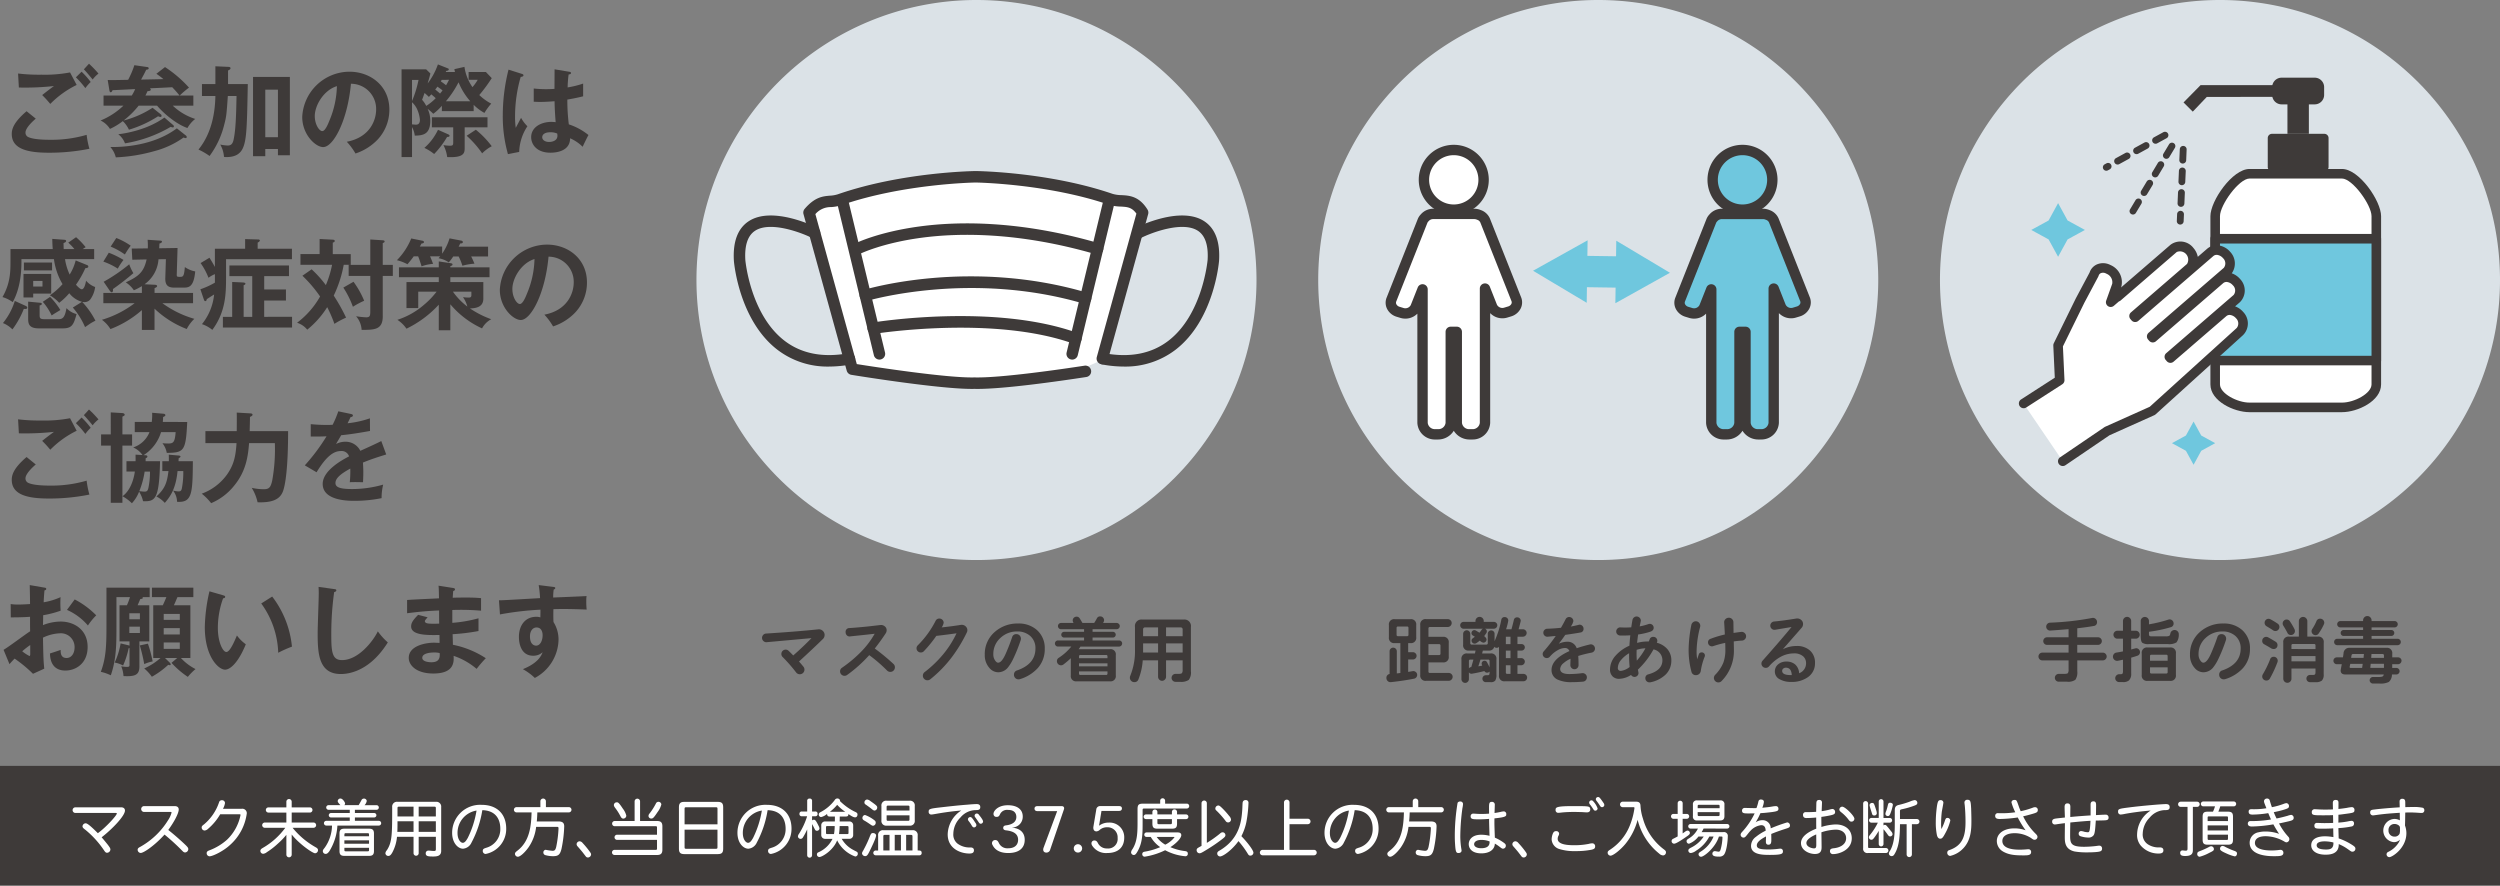 <svg xmlns="http://www.w3.org/2000/svg" xmlns:xlink="http://www.w3.org/1999/xlink" width="676.015" height="239.446" viewBox="0 0 676.015 239.446"><rect x="0" y="0" width="676.015" height="239.446" fill="#808080" stroke="none"/><defs><clipPath id="a"><rect width="676.015" height="239.446" fill="none"/></clipPath></defs><g clip-path="url(#a)"><path d="M327.635,75.719A75.718,75.718,0,1,1,251.916,0a75.718,75.718,0,0,1,75.718,75.719" transform="translate(12.129)" fill="#dbe2e7"/><path d="M204.674,54.385l11.477,41.549s42.967,11.563,68.16-1.99l10.573-39.559s-2.987-4.66-7.521-3.332c0,0-43.345-13.276-72.82-.238,0,0-8.563-.7-9.869,3.57" transform="translate(14.089 3.103)" fill="#fff"/><path d="M211.39,95.369a22.26,22.26,0,0,1-13.914-4.519C187.108,82.9,185.723,67.437,185.67,66.783c-.309-5.168,1.038-8.76,4-10.711,6.44-4.238,18.009,1.5,18.5,1.742a1.55,1.55,0,0,1-1.393,2.77c-2.893-1.451-11.3-4.626-15.4-1.921-1.969,1.3-2.847,3.955-2.612,7.9.01.11,1.338,14.734,10.614,21.835,4.56,3.492,10.369,4.625,17.258,3.37a1.55,1.55,0,1,1,.556,3.05,32.352,32.352,0,0,1-5.8.549" transform="translate(12.778 3.753)" fill="#3e3a39"/><path d="M284.8,95.369a32.362,32.362,0,0,1-5.8-.549,1.55,1.55,0,0,1,.556-3.05c6.89,1.256,12.7.122,17.26-3.37,9.274-7.1,10.6-21.725,10.615-21.872.233-3.909-.646-6.567-2.613-7.863-4.1-2.705-12.511.469-15.4,1.921a1.55,1.55,0,0,1-1.393-2.77c.49-.246,12.059-5.981,18.5-1.742,2.964,1.951,4.311,5.543,4,10.677-.056.688-1.442,16.151-11.809,24.1A22.259,22.259,0,0,1,284.8,95.369" transform="translate(19.118 3.753)" fill="#3e3a39"/><path d="M223.223,93.783a1.551,1.551,0,0,1-1.506-1.186L211.93,52.078a1.55,1.55,0,1,1,3.013-.728l9.788,40.519a1.552,1.552,0,0,1-1.508,1.914" transform="translate(14.585 3.453)" fill="#3e3a39"/><path d="M250.362,102.187c-.283,0-.555,0-.817-.01-8.638.221-32.322-3.638-33.327-3.8a1.549,1.549,0,0,1-1.244-1.117L203.281,54.922a1.546,1.546,0,0,1,.316-1.42c2.757-3.218,4.92-3.405,6.83-3.571a8.3,8.3,0,0,0,2.112-.366c17.225-5.982,36.509-6.28,37.322-6.291.839.011,19.876.3,37.019,6.174a8.735,8.735,0,0,0,2.358.336c2.142.115,4.808.26,7.066,3.911a1.554,1.554,0,0,1,.175,1.228l-10.9,39.469a1.55,1.55,0,0,1-2.988-.826L293.3,54.78c-1.267-1.74-2.478-1.806-4.232-1.9a11.424,11.424,0,0,1-3.195-.5c-16.677-5.709-35.823-6-36.014-6.006-.156,0-19.567.307-36.305,6.119a11.157,11.157,0,0,1-2.861.526,5.421,5.421,0,0,0-4.2,1.9l11.2,40.554c4.637.737,24.45,3.8,31.8,3.605.027,0,.055,0,.081,0,6.958.176,23.126-2.165,29.753-3.181a1.551,1.551,0,0,1,.469,3.065c-8,1.225-22.178,3.225-29.443,3.225" transform="translate(13.989 2.979)" fill="#3e3a39"/><path d="M271.355,93.783a1.552,1.552,0,0,1-1.508-1.914l9.788-40.519a1.55,1.55,0,1,1,3.013.728L272.861,92.6a1.552,1.552,0,0,1-1.506,1.186" transform="translate(18.572 3.453)" fill="#3e3a39"/><path d="M281.96,64.941a1.565,1.565,0,0,1-.434-.062c-20.964-6.105-37.209-5.807-47.145-4.483-10.759,1.435-16.645,4.349-16.7,4.378a1.55,1.55,0,0,1-1.4-2.766c.251-.128,6.291-3.14,17.509-4.66,10.264-1.391,27.029-1.729,48.605,4.554a1.55,1.55,0,0,1-.433,3.039" transform="translate(14.829 3.89)" fill="#3e3a39"/><path d="M278.59,77.384a1.536,1.536,0,0,1-.44-.064c-30.613-9.05-58.4-.843-58.676-.76a1.55,1.55,0,1,1-.9-2.967c1.167-.354,28.959-8.557,60.454.754a1.551,1.551,0,0,1-.439,3.038" transform="translate(14.97 4.813)" fill="#3e3a39"/><path d="M275.822,87.575a1.574,1.574,0,0,1-.528-.092c-21.66-7.843-53.7-2.76-54.018-2.708a1.55,1.55,0,1,1-.5-3.059c1.344-.219,33.161-5.264,55.572,2.852a1.55,1.55,0,0,1-.528,3.008" transform="translate(15.108 5.505)" fill="#3e3a39"/><path d="M209.707,160.749a1.509,1.509,0,0,1-.479,1.1q-2.394,2.355-6.444,6.066.459.5,1.177,1.377a1.258,1.258,0,1,1-1.975,1.556,41.3,41.3,0,0,0-3.631-4.15,1.116,1.116,0,0,1-.339-.818,1.141,1.141,0,0,1,.339-.838,1.158,1.158,0,0,1,1.616-.02q.5.479,1.257,1.257,2.913-2.573,4.927-4.688l-12.069,1.1a1.093,1.093,0,0,1-.907-.3,1.124,1.124,0,0,1-.389-.857,1.163,1.163,0,0,1,.32-.808,1.081,1.081,0,0,1,.777-.369q7.922-.5,14.105-1.137a1.46,1.46,0,0,1,1.2.389,1.488,1.488,0,0,1,.518,1.147" transform="translate(13.271 10.959)" fill="#3e3a39"/><path d="M227.36,169.541a1.227,1.227,0,0,1-.359.888,1.177,1.177,0,0,1-.877.369,1.224,1.224,0,0,1-.9-.379,40.833,40.833,0,0,0-4.808-4.149,36.973,36.973,0,0,1-5.986,5.367,1.2,1.2,0,0,1-1.9-.978,1.13,1.13,0,0,1,.518-.977,34.982,34.982,0,0,0,5.1-4.259,23.33,23.33,0,0,0,3.741-4.938q-1.018.12-2.295.26l-1.715.18q-1.557.16-2.613.279a1.027,1.027,0,0,1-.907-.29,1.19,1.19,0,0,1-.329-.848,1,1,0,0,1,1.037-1.117q1.318-.08,3.851-.32.938-.079,4.488-.5a1.544,1.544,0,0,1,1.2.339,1.321,1.321,0,0,1,.519,1.077,1.472,1.472,0,0,1-.239.8q-1.377,2.116-2.972,4.13a58.421,58.421,0,0,1,5.047,4.17,1.2,1.2,0,0,1,.4.9" transform="translate(14.63 10.884)" fill="#3e3a39"/><path d="M245.46,160.277a40.25,40.25,0,0,1-3.97,6.564,33.735,33.735,0,0,1-5.885,6.065,1.227,1.227,0,0,1-1.646-.08,1.173,1.173,0,0,1-.369-.878,1.191,1.191,0,0,1,.5-1,30.942,30.942,0,0,0,4.768-4.529,26.638,26.638,0,0,0,3.831-5.945q-2.934.418-5.466.7a33.713,33.713,0,0,1-3.372,4.149,1.072,1.072,0,0,1-.818.34,1.128,1.128,0,0,1-.818-.33,1.079,1.079,0,0,1-.34-.807,1.091,1.091,0,0,1,.34-.8,25.773,25.773,0,0,0,4.808-6.6,1.079,1.079,0,0,1,1.038-.638,1.159,1.159,0,0,1,1.156,1.156,3.5,3.5,0,0,1-.539,1.237q3.292-.359,5.127-.678a2.179,2.179,0,0,1,.3-.02,1.489,1.489,0,0,1,1.067.43,1.37,1.37,0,0,1,.45,1.027,1.41,1.41,0,0,1-.16.638" transform="translate(15.961 10.772)" fill="#3e3a39"/><path d="M265.359,164.58a7.639,7.639,0,0,1-1.9,5.227,10.73,10.73,0,0,1-4.788,2.973,1.425,1.425,0,0,1-.419.06,1.209,1.209,0,0,1-1.216-1.237,1.132,1.132,0,0,1,.838-1.177q4.967-1.715,4.967-5.926a4.348,4.348,0,0,0-1.416-3.391,5.14,5.14,0,0,0-3.531-1.216,6.446,6.446,0,0,0-4.508,1.736,5.8,5.8,0,0,0-1.936,4.428,2.786,2.786,0,0,0,.5,1.7q.4.579.8.578.976,0,2.054-2.434.959-2.174,1.736-4.469a1.117,1.117,0,0,1,1.158-.818,1.148,1.148,0,0,1,.868.369,1.2,1.2,0,0,1,.349.848,1.365,1.365,0,0,1-.06.4,41.6,41.6,0,0,1-2.015,5.027,11.635,11.635,0,0,1-1.536,2.494,3.411,3.411,0,0,1-2.574,1.178,3.144,3.144,0,0,1-2.374-1.217,5.105,5.105,0,0,1-1.217-3.511,7.863,7.863,0,0,1,2.753-6.225,9.227,9.227,0,0,1,6.264-2.234,7.328,7.328,0,0,1,5.127,1.8,6.505,6.505,0,0,1,2.075,5.047" transform="translate(17.15 10.858)" fill="#3e3a39"/><path d="M285.063,163.267a.851.851,0,0,1-.838.838H273.792c-.094.16-.253.392-.479.7h8.44a1.409,1.409,0,0,1,1.595,1.6V171.9a1.41,1.41,0,0,1-1.595,1.6h-8.978a1.41,1.41,0,0,1-1.595-1.6v-4.648a23.184,23.184,0,0,1-2,1.7,1.083,1.083,0,0,1-.657.219,1.125,1.125,0,0,1-1.1-1.1,1.036,1.036,0,0,1,.48-.918,14.46,14.46,0,0,0,3.411-3.053h-3.611a.765.765,0,0,1-.577-.249.813.813,0,0,1-.239-.589.817.817,0,0,1,.817-.818h7.062v-.778h-5.386a.778.778,0,0,1,0-1.556h5.386v-.7h-6.224a.808.808,0,0,1-.589-.249.832.832,0,0,1-.249-.609.851.851,0,0,1,.838-.837h3.391a.455.455,0,0,1-.08-.14,1.09,1.09,0,0,1-.159-.539,1.022,1.022,0,0,1,1.018-1.018.944.944,0,0,1,.857.439q.281.438.759,1.257H277.5a11.508,11.508,0,0,0,.718-1.217.954.954,0,0,1,.918-.559.993.993,0,0,1,.74.31,1.02,1.02,0,0,1,.3.728,1.053,1.053,0,0,1-.18.578.737.737,0,0,1-.1.16h3.671a.842.842,0,0,1,.6.249.8.8,0,0,1,.258.588.82.82,0,0,1-.258.609.846.846,0,0,1-.6.249h-6.5v.7h5.486a.778.778,0,0,1,0,1.556h-5.486v.778h7.161a.822.822,0,0,1,.589.239.771.771,0,0,1,.249.578m-3.969,3.99v-.478a.354.354,0,0,0-.4-.4h-6.9a.353.353,0,0,0-.4.4v.478Zm0,1.377h-7.7v.818h7.7Zm0,2.753v-.558h-7.7v.558a.352.352,0,0,0,.4.4h6.9a.353.353,0,0,0,.4-.4" transform="translate(18.372 10.735)" fill="#3e3a39"/><path d="M302.352,170.712a3.3,3.3,0,0,1-.578,2.345,3.72,3.72,0,0,1-2.374.528h-1.2a1.077,1.077,0,0,1,0-2.154h.778q.758,0,.948-.211a1.507,1.507,0,0,0,.189-.928V167.76H295.63v4.449a1.07,1.07,0,0,1-.32.769,1.037,1.037,0,0,1-1.516,0,1.069,1.069,0,0,1-.32-.769V167.76h-4.149a16.768,16.768,0,0,1-1.177,5.187,1.094,1.094,0,0,1-1.1.718,1.193,1.193,0,0,1-1.2-1.2,1.2,1.2,0,0,1,.1-.5,17.737,17.737,0,0,0,1.277-7.281v-5.946a1.763,1.763,0,0,1,1.995-1.994h11.132a1.764,1.764,0,0,1,2,1.994Zm-8.878-9.475v-2.375h-3.451a.529.529,0,0,0-.6.6v1.776Zm0,1.955h-4.05v2.474h4.05Zm6.643-1.955v-1.776a.529.529,0,0,0-.6-.6H295.63v2.375Zm0,1.955h-4.489v2.474h4.489Z" transform="translate(19.677 10.79)" fill="#3e3a39"/><path d="M484.933,75.719A75.718,75.718,0,1,1,409.215,0a75.718,75.718,0,0,1,75.718,75.719" transform="translate(22.957)" fill="#dbe2e7"/><path d="M368.313,54.08a8.068,8.068,0,1,0-8.068-8.068,8.067,8.067,0,0,0,8.068,8.068" transform="translate(24.798 2.612)" fill="#fff"/><path d="M368.4,55.573a9.469,9.469,0,1,1,9.469-9.47,9.481,9.481,0,0,1-9.469,9.47m0-16.135a6.666,6.666,0,1,0,6.665,6.665,6.673,6.673,0,0,0-6.665-6.665" transform="translate(24.708 2.522)" fill="#3e3a39"/><path d="M385.8,77.187l-8.424-21.266a2.753,2.753,0,0,0-1.692-1.541,3.173,3.173,0,0,0-1.263-.265H363.358a3.045,3.045,0,0,0-2.285.993c-.028.026-.051.056-.078.083s-.047.055-.069.082a2.5,2.5,0,0,0-.472.74L352.03,77.278a2.526,2.526,0,0,0,1.8,3.3l.985.3a3.051,3.051,0,0,0,3.742-1.591l1.882-4.752v36.078a3.328,3.328,0,0,0,3.516,3.1h.6a3.328,3.328,0,0,0,3.517-3.1V86.01H369.7v24.606a3.328,3.328,0,0,0,3.515,3.1h.6a3.328,3.328,0,0,0,3.516-3.1V74.321l1.932,4.877a3.049,3.049,0,0,0,3.742,1.591l.985-.3a2.525,2.525,0,0,0,1.8-3.3" transform="translate(24.221 3.725)" fill="#fff"/><path d="M373.909,115.209h-.6a5,5,0,0,1-4.33-2.367,5,5,0,0,1-4.329,2.367h-.6a4.73,4.73,0,0,1-4.919-4.5V81.178a4.568,4.568,0,0,1-4.634,1.133l-.985-.3a4.23,4.23,0,0,1-2.589-2.17,3.692,3.692,0,0,1-.107-2.985l8.425-21.267a3.856,3.856,0,0,1,.7-1.123l.058-.068c.028-.034.054-.063.084-.094s.037-.042.059-.063a4.45,4.45,0,0,1,3.306-1.433h11.062a4.583,4.583,0,0,1,1.772.359,4.155,4.155,0,0,1,2.486,2.332l8.425,21.266h0a3.692,3.692,0,0,1-.108,2.985,4.228,4.228,0,0,1-2.588,2.17l-.986.3a4.562,4.562,0,0,1-4.686-1.186v29.673a4.729,4.729,0,0,1-4.918,4.5M368.166,84.7h1.627a1.4,1.4,0,0,1,1.4,1.4v24.606a1.943,1.943,0,0,0,2.114,1.7h.6a1.943,1.943,0,0,0,2.114-1.7v-36.3a1.4,1.4,0,0,1,2.705-.516l1.932,4.878a1.659,1.659,0,0,0,2.026.767l.986-.3a1.423,1.423,0,0,0,.885-.7.907.907,0,0,0,.029-.741l-8.425-21.266a1.37,1.37,0,0,0-.853-.735c-.029-.011-.058-.021-.087-.034a1.816,1.816,0,0,0-.712-.151H363.449a1.643,1.643,0,0,0-1.238.523c-.017.019-.034.037-.052.056l-.03.033-.012.014-.054.064a1.14,1.14,0,0,0-.216.322l-8.425,21.267a.9.9,0,0,0,.029.74,1.426,1.426,0,0,0,.885.7l.985.3a1.657,1.657,0,0,0,2.026-.767l1.882-4.751a1.4,1.4,0,0,1,2.705.516v36.078a1.943,1.943,0,0,0,2.114,1.7h.6a1.943,1.943,0,0,0,2.113-1.7V86.1a1.4,1.4,0,0,1,1.4-1.4" transform="translate(24.131 3.635)" fill="#3e3a39"/><path d="M441.356,54.08a8.068,8.068,0,1,0-8.068-8.068,8.067,8.067,0,0,0,8.068,8.068" transform="translate(29.826 2.612)" fill="#6fc7de"/><path d="M441.446,55.573a9.469,9.469,0,1,1,9.47-9.47,9.48,9.48,0,0,1-9.47,9.47m0-16.135a6.666,6.666,0,1,0,6.665,6.665,6.674,6.674,0,0,0-6.665-6.665" transform="translate(29.736 2.522)" fill="#3e3a39"/><path d="M458.842,77.187l-8.424-21.266a2.752,2.752,0,0,0-1.692-1.541,3.173,3.173,0,0,0-1.263-.265H436.4a3.044,3.044,0,0,0-2.285.993c-.028.026-.051.056-.078.083s-.047.055-.07.082a2.5,2.5,0,0,0-.472.74l-8.423,21.265a2.526,2.526,0,0,0,1.8,3.3l.986.3A3.051,3.051,0,0,0,431.6,79.29l1.882-4.752v36.078a3.328,3.328,0,0,0,3.516,3.1h.6a3.329,3.329,0,0,0,3.517-3.1V86.01h1.627v24.606a3.328,3.328,0,0,0,3.515,3.1h.6a3.328,3.328,0,0,0,3.517-3.1V74.321l1.932,4.877a3.049,3.049,0,0,0,3.742,1.591l.985-.3a2.525,2.525,0,0,0,1.8-3.3" transform="translate(29.249 3.725)" fill="#6fc7de"/><path d="M446.953,115.209h-.6a5.006,5.006,0,0,1-4.33-2.367,5,5,0,0,1-4.329,2.367h-.6a4.73,4.73,0,0,1-4.918-4.5V81.177a4.567,4.567,0,0,1-4.635,1.134l-.985-.3a4.232,4.232,0,0,1-2.589-2.17,3.69,3.69,0,0,1-.107-2.986l8.423-21.266a3.845,3.845,0,0,1,.7-1.124l.058-.068a1.139,1.139,0,0,1,.077-.087l.067-.073a4.453,4.453,0,0,1,3.3-1.431h11.063a4.59,4.59,0,0,1,1.772.359,4.157,4.157,0,0,1,2.486,2.333l8.423,21.266a3.691,3.691,0,0,1-.107,2.986,4.234,4.234,0,0,1-2.589,2.17l-.985.3a4.56,4.56,0,0,1-4.685-1.187v29.673a4.729,4.729,0,0,1-4.918,4.5M441.21,84.7h1.626a1.4,1.4,0,0,1,1.4,1.4v24.606a1.943,1.943,0,0,0,2.114,1.7h.6a1.943,1.943,0,0,0,2.113-1.7V74.412a1.4,1.4,0,0,1,2.706-.517l1.931,4.878a1.661,1.661,0,0,0,2.027.768l.985-.3a1.429,1.429,0,0,0,.886-.7.908.908,0,0,0,.028-.741l-8.424-21.266a1.375,1.375,0,0,0-.853-.736c-.03-.01-.058-.021-.087-.033a1.8,1.8,0,0,0-.712-.151H436.492a1.644,1.644,0,0,0-1.237.522c-.019.021-.038.042-.059.062l-.036.042q-.026.032-.054.064a1.1,1.1,0,0,0-.214.321l-8.424,21.267a.9.9,0,0,0,.028.741,1.426,1.426,0,0,0,.886.7l.985.3a1.657,1.657,0,0,0,2.025-.768l1.882-4.751a1.4,1.4,0,0,1,2.705.516v36.078a1.943,1.943,0,0,0,2.114,1.7h.6a1.943,1.943,0,0,0,2.114-1.7V86.1a1.4,1.4,0,0,1,1.4-1.4m-6-28.522,0,.005,0-.005" transform="translate(29.159 3.635)" fill="#3e3a39"/><rect width="8.475" height="12.698" transform="translate(426.642 77.626) rotate(-89.161)" fill="#6fc7de"/><path d="M402.355,77.692l-14.511-8.664L402.6,60.791Z" transform="translate(26.698 4.185)" fill="#6fc7de"/><path d="M408.673,77.8l14.757-8.235L408.921,60.9Z" transform="translate(28.132 4.192)" fill="#6fc7de"/><path d="M359.071,171.717a1.03,1.03,0,0,1-.239.658.942.942,0,0,1-.6.359q-2.793.558-6.244.938a1.1,1.1,0,0,1-1.237-1.1,1.016,1.016,0,0,1,.857-1.1v-6.145a.977.977,0,0,1,1.955,0v5.986c.173-.013.493-.053.958-.12V163.12h-1.5a1.411,1.411,0,0,1-1.6-1.6v-3.272a1.411,1.411,0,0,1,1.6-1.6h4.19a1.411,1.411,0,0,1,1.6,1.6v3.272a1.411,1.411,0,0,1-1.6,1.6h-.578v2.453h1.277a.977.977,0,0,1,.7.29.928.928,0,0,1,.3.688.952.952,0,0,1-.3.709.976.976,0,0,1-.7.289h-1.277V170.9q.438-.059,1.2-.2a1.033,1.033,0,0,1,.857.23.975.975,0,0,1,.379.788m-2.355-10.872v-1.816a.352.352,0,0,0-.4-.4H353.9a.353.353,0,0,0-.4.4v1.816a.352.352,0,0,0,.4.4h2.413a.352.352,0,0,0,.4-.4m11.951,11.392a1.089,1.089,0,0,1-1.077,1.076H361.5a1.41,1.41,0,0,1-1.6-1.6V158.232a1.41,1.41,0,0,1,1.6-1.6h5.825a1.054,1.054,0,0,1,.759.309,1.007,1.007,0,0,1,.319.748,1.09,1.09,0,0,1-1.077,1.077h-4.808a.353.353,0,0,0-.4.4v2.254h3.89a1.412,1.412,0,0,1,1.6,1.6v3.711a1.411,1.411,0,0,1-1.6,1.6h-3.89v2.454a.353.353,0,0,0,.4.4h5.068a1.053,1.053,0,0,1,.758.31,1,1,0,0,1,.319.748m-3.292-6.285V163.8a.353.353,0,0,0-.4-.4h-2.854v2.952h2.854a.353.353,0,0,0,.4-.4" transform="translate(24.144 10.782)" fill="#3e3a39"/><path d="M379.451,158.332a.953.953,0,0,1-.937.937h-2.435a.716.716,0,0,1,.539.737.745.745,0,0,1-.119.42,9.873,9.873,0,0,1-.6.838q.638.518.638.917a.852.852,0,0,1-.858.858,1.835,1.835,0,0,1-.958-.559,8.993,8.993,0,0,1-.958.7.767.767,0,0,1-.438.12.818.818,0,0,1-.589-.239.769.769,0,0,1-.249-.578.736.736,0,0,1,.3-.6q.3-.239.6-.439l-.539-.339a.729.729,0,0,1-.379-.678.783.783,0,0,1,.778-.778.775.775,0,0,1,.379.1q.539.319,1,.6a6.91,6.91,0,0,0,.578-.778.7.7,0,0,1,.379-.3h-5.247a.869.869,0,0,1-.649-.279.918.918,0,0,1-.269-.658.919.919,0,0,1,.918-.918h3.212v-.239a1.117,1.117,0,0,1,2.235,0v.239h2.733a.92.92,0,0,1,.658.269.871.871,0,0,1,.279.649m8.06,14.144a.951.951,0,0,1-.3.709.976.976,0,0,1-.7.289h-5.008a1.411,1.411,0,0,1-1.6-1.6v-7.7a.868.868,0,0,1-.638.26.835.835,0,0,1-.638-.279,1.38,1.38,0,0,1-1.517,1.018H375.54c-.04.173-.106.432-.2.778h2.275a1.411,1.411,0,0,1,1.6,1.6v4.089a2.961,2.961,0,0,1-.32,1.646,1.468,1.468,0,0,1-1.237.43h-1.3a.92.92,0,0,1-.658-.269.941.941,0,0,1,0-1.337.916.916,0,0,1,.658-.269h.439c.252,0,.408-.053.468-.159a1.561,1.561,0,0,0,.09-.658v-.18a.835.835,0,0,1-.658.3.786.786,0,0,1-.738-.439q-1.278.359-3.312.718a.833.833,0,0,1-.877-.359v1.835a.994.994,0,0,1-.3.709.947.947,0,0,1-.7.309.965.965,0,0,1-.718-.309.989.989,0,0,1-.3-.709v-5.346a1.41,1.41,0,0,1,1.6-1.6h2.055c.013-.053.065-.313.159-.778H371.81a1.41,1.41,0,0,1-1.6-1.6v-2.914a.987.987,0,0,1,.978-.977.92.92,0,0,1,.668.289.943.943,0,0,1,.289.688v2.495a.353.353,0,0,0,.4.4h3.93a.352.352,0,0,0,.4-.4v-2.553a.918.918,0,0,1,1.835,0v2.034a25.665,25.665,0,0,0,1.816-5.765.865.865,0,0,1,.937-.758.924.924,0,0,1,.679.279.9.9,0,0,1,.279.658,13.345,13.345,0,0,1-.6,2.355h1.457q.359-1.257.638-2.474a.86.86,0,0,1,.937-.739.892.892,0,0,1,.668.28.913.913,0,0,1,.269.658q0,.119-.578,2.274h1.158a.992.992,0,0,1,.708.3.944.944,0,0,1,.309.7.965.965,0,0,1-.309.718.993.993,0,0,1-.708.3H384.9v1.995h1.117a.878.878,0,0,1,0,1.756H384.9v2.035h1.017a.94.94,0,0,1,.688.289.918.918,0,0,1,.29.669.987.987,0,0,1-.978.977H384.9v2.334h1.616a.976.976,0,0,1,.7.289.952.952,0,0,1,.3.709m-14.524-4.867h-.817a.353.353,0,0,0-.4.4v1.975a.873.873,0,0,1,.638-.359q.3-.976.578-2.015m4.369,2.075v-1.676a.353.353,0,0,0-.4-.4H374.9q-.139.459-.578,1.815.2-.019,1.057-.178l-.1-.22a.806.806,0,0,1-.06-.318.736.736,0,0,1,.23-.559.764.764,0,0,1,.548-.219.723.723,0,0,1,.678.4q.42.8.679,1.356m5.666-8.259h-1.257v2h1.257Zm0,3.751h-1.257v2.035h1.257Zm0,6.3v-2.334h-1.257v1.936a.352.352,0,0,0,.4.4Z" transform="translate(25.429 10.743)" fill="#3e3a39"/><path d="M404.429,164.614a1.1,1.1,0,0,1-.26.728,1.118,1.118,0,0,1-.658.389,33.523,33.523,0,0,0-3.611.9q.08.919.08,2.474a1.094,1.094,0,0,1-.32.788,1.045,1.045,0,0,1-.778.329,1.124,1.124,0,0,1-1.117-1.158q.04-1.137.04-1.376v-.3a7.183,7.183,0,0,0-1.875,1.178,2.223,2.223,0,0,0-.918,1.556q0,1.4,2.494,1.4a26.99,26.99,0,0,0,3.431-.239,1.132,1.132,0,0,1,.908.279,1.09,1.09,0,0,1,.389.858,1.145,1.145,0,0,1-1.058,1.158q-1.655.139-3.171.139a8.578,8.578,0,0,1-3.451-.6,2.789,2.789,0,0,1-1.876-2.673q0-2.952,4.828-5.127a1.208,1.208,0,0,0-1.2-.838,4.135,4.135,0,0,0-1.975.6,7.693,7.693,0,0,0-2.114,1.756,1.108,1.108,0,0,1-1.935-.718,1.058,1.058,0,0,1,.279-.718,44.39,44.39,0,0,0,3.251-4.17q-.758.059-2.174.2a1.052,1.052,0,0,1-.819-.28,1.027,1.027,0,0,1-.359-.8,1.039,1.039,0,0,1,.3-.748,1.056,1.056,0,0,1,.739-.329q1.895-.061,3.73-.26.659-1.117,1.238-2.274a1.049,1.049,0,0,1,1-.638,1.124,1.124,0,0,1,1.117,1.117,3.876,3.876,0,0,1-.7,1.457q1.057-.18,2.134-.459a.812.812,0,0,1,.26-.041,1.013,1.013,0,0,1,.738.32,1.037,1.037,0,0,1,.319.758.95.95,0,0,1-.858,1.038q-1.4.26-3.949.618l-.14.02q-.938,1.377-1.756,2.394a5.723,5.723,0,0,1,2.314-.539,2.555,2.555,0,0,1,2.534,1.755q1.576-.539,3.551-1.017a.987.987,0,0,1,.26-.04,1.158,1.158,0,0,1,1.137,1.137" transform="translate(26.866 10.745)" fill="#3e3a39"/><path d="M423.9,167.915a5.184,5.184,0,0,1-1.576,3.79,8.333,8.333,0,0,1-4.089,2.055,1.641,1.641,0,0,1-.26.019,1.07,1.07,0,0,1-.768-.318,1.044,1.044,0,0,1-.329-.778,1.011,1.011,0,0,1,.819-1.077q3.79-1.057,3.79-3.81a2.969,2.969,0,0,0-2.413-2.933,22.035,22.035,0,0,1-4.21,5.466l.159.9a1.05,1.05,0,0,1-.309.758,1.084,1.084,0,0,1-1.706-.219,6.28,6.28,0,0,1-3.231,1.057,2.466,2.466,0,0,1-1.7-.6,2.5,2.5,0,0,1-.758-1.935,5.662,5.662,0,0,1,1.556-3.79,10.629,10.629,0,0,1,3.69-2.634q.08-1.356.24-2.813-1.538.1-2.753.06a1.091,1.091,0,0,1-.748-.329,1.042,1.042,0,0,1-.309-.768,1.075,1.075,0,0,1,.348-.8,1.016,1.016,0,0,1,.828-.3,23.4,23.4,0,0,0,2.893-.02q.1-.7.319-1.975a1.162,1.162,0,0,1,.4-.688,1.113,1.113,0,0,1,.739-.269,1.161,1.161,0,0,1,1.137,1.137q0,.04-.32,1.537a14.418,14.418,0,0,0,2.374-.619,1.141,1.141,0,0,1,.359-.06,1.055,1.055,0,0,1,1.057,1.057q0,.758-.957,1.077a18.108,18.108,0,0,1-3.252.739q-.16,1.1-.279,2.275a10.527,10.527,0,0,1,2.733-.379h.419q.159-.359.239-.578a.98.98,0,0,1,1-.679,1.056,1.056,0,0,1,1.077,1.077.967.967,0,0,1-.1.438l-.041.08a5.641,5.641,0,0,1,2.853,1.716,4.557,4.557,0,0,1,1.077,3.133m-11.271,1.7a30.579,30.579,0,0,1-.14-3.71,7.869,7.869,0,0,0-2.174,1.815,3.375,3.375,0,0,0-.879,2.115.741.741,0,0,0,.838.838,4.651,4.651,0,0,0,2.355-1.058m4.269-5.047a8.213,8.213,0,0,0-2.374.419c0,.12-.006.3-.02.539q-.019,1.177.06,2.374a17.008,17.008,0,0,0,2.334-3.332" transform="translate(28.039 10.736)" fill="#3e3a39"/><path d="M431.613,166.476a.812.812,0,0,1-.06.32,16.985,16.985,0,0,0-1.057,3.87,1.344,1.344,0,0,1-.439.818,1.249,1.249,0,0,1-.857.32,1.173,1.173,0,0,1-1.238-.958,22.624,22.624,0,0,1-.758-5.986,36.393,36.393,0,0,1,.739-6.624,1.2,1.2,0,0,1,.419-.708,1.16,1.16,0,0,1,.777-.29,1.172,1.172,0,0,1,.858.359,1.2,1.2,0,0,1,.359.877,1.278,1.278,0,0,1-.04.3,27.381,27.381,0,0,0-.958,6.8,12.48,12.48,0,0,0,.1,1.437l.06.5q.139-.42.439-1.317a.769.769,0,0,1,.818-.539.82.82,0,0,1,.589.24.774.774,0,0,1,.249.578m11.132-5.187a1.127,1.127,0,0,1-.329.818,1.148,1.148,0,0,1-.808.359q-1.057.061-2.194.22.04,1.874.04,2.653a11.615,11.615,0,0,1-3.311,8.04,1.207,1.207,0,1,1-1.775-1.636,10.374,10.374,0,0,0,2.215-3.272,10.121,10.121,0,0,0,.558-3.631q0-.7-.039-1.755a28.447,28.447,0,0,0-3.253.877,1.043,1.043,0,0,1-.339.06,1.055,1.055,0,0,1-1.057-1.057.967.967,0,0,1,.679-.978A28.7,28.7,0,0,1,437,160.81q-.04-1.018-.18-3.212a1.15,1.15,0,0,1,.339-.928,1.231,1.231,0,0,1,.917-.389,1.2,1.2,0,0,1,.879.359,1.172,1.172,0,0,1,.359.858q.019.957.04,2.892,1.217-.179,2.075-.279a1.122,1.122,0,0,1,.918.3,1.136,1.136,0,0,1,.4.877" transform="translate(29.407 10.758)" fill="#3e3a39"/><path d="M460.11,168.5a4.488,4.488,0,0,1-1.935,3.851,7.462,7.462,0,0,1-4.469,1.276,6.108,6.108,0,0,1-3.132-.717,2.326,2.326,0,0,1-1.317-2.095,2.468,2.468,0,0,1,.868-1.926,3.294,3.294,0,0,1,2.264-.767,3.485,3.485,0,0,1,2.385.8,3.4,3.4,0,0,1,1.047,2.355,2.85,2.85,0,0,0,1.875-2.694,2.445,2.445,0,0,0-.758-1.855,3.616,3.616,0,0,0-2.553-.818,7.555,7.555,0,0,0-3.472.878,11.484,11.484,0,0,0-3.251,2.654,1.1,1.1,0,0,1-.858.378,1.135,1.135,0,0,1-.838-.339,1.112,1.112,0,0,1-.339-.818,1.141,1.141,0,0,1,.3-.778q4.867-5.486,7.84-9.1-1.517.241-4.429.739a1.1,1.1,0,0,1-.917-.26,1.116,1.116,0,0,1-.1-1.616,1.1,1.1,0,0,1,.718-.359q2.615-.24,5.965-.8a2.384,2.384,0,0,1,.3-.02,1.577,1.577,0,0,1,1.117.43,1.4,1.4,0,0,1,.46,1.068,1.493,1.493,0,0,1-.4,1.038q-2.233,2.552-5.067,5.785a8.144,8.144,0,0,1,3.691-.879,5.162,5.162,0,0,1,3.752,1.317,4.385,4.385,0,0,1,1.256,3.272m-7.9,1.277a1.057,1.057,0,0,0-.678.239.754.754,0,0,0-.3.619q0,1.137,2.273,1.137h.32q-.1-2-1.616-2" transform="translate(30.675 10.771)" fill="#3e3a39"/><path d="M642.231,75.719A75.718,75.718,0,1,1,566.512,0a75.719,75.719,0,0,1,75.718,75.719" transform="translate(33.784)" fill="#dbe2e7"/><path d="M523.712,56.078l4.69,2.565-4.69,2.564-2.565,4.69-2.564-4.69-4.69-2.564,4.69-2.565,2.564-4.69Z" transform="translate(35.374 3.537)" fill="#6fc7de"/><path d="M557.4,110.423l3.78,2.068-3.78,2.067-2.068,3.78-2.067-3.78-3.78-2.067,3.78-2.068,2.067-3.78Z" transform="translate(37.824 7.341)" fill="#6fc7de"/><rect width="5.792" height="8.83" transform="translate(618.539 27.357)" fill="#3e3a39"/><path d="M589.016,43.975H574.868a1.147,1.147,0,0,1-1.147-1.147V35a1.148,1.148,0,0,1,1.147-1.147h14.148A1.147,1.147,0,0,1,590.163,35v7.825a1.146,1.146,0,0,1-1.147,1.147" transform="translate(39.493 2.331)" fill="#3e3a39"/><path d="M580.281,21.533H557.028l-4.616,4.687,2.5,2.489,3.789-3.979,21.263-.021Z" transform="translate(38.026 1.482)" fill="#3e3a39"/><path d="M586.33,26.871H577.4a2.56,2.56,0,0,1-2.561-2.56v-2.1a2.56,2.56,0,0,1,2.561-2.56h8.929a2.559,2.559,0,0,1,2.56,2.56v2.1a2.559,2.559,0,0,1-2.56,2.56" transform="translate(39.57 1.353)" fill="#3e3a39"/><path d="M594.708,107.135h-25c-3.831,0-9.284-2.783-9.284-6.217V55.432c0-3.434,5.453-11.474,9.284-11.474h25c3.831,0,9.283,8.04,9.283,11.474v45.485c0,3.434-5.452,6.217-9.283,6.217" transform="translate(38.578 3.026)" fill="#fff"/><path d="M594.791,108.512h-25c-4.211,0-10.577-2.995-10.577-7.511V55.515c0-4.113,5.926-12.768,10.577-12.768h25c4.652,0,10.577,8.655,10.577,12.768V101c0,4.516-6.367,7.511-10.577,7.511m-25-63.177c-2.83,0-7.991,7.138-7.991,10.181V101c0,2.442,4.649,4.924,7.991,4.924h25c3.341,0,7.991-2.482,7.991-4.924V55.515c0-3.043-5.161-10.181-7.991-10.181Z" transform="translate(38.494 2.943)" fill="#3e3a39"/><rect width="43.564" height="32.944" transform="translate(599.005 64.555)" fill="#6fc7de"/><path d="M604.074,94.718H560.511a1.294,1.294,0,0,1-1.294-1.294V60.48a1.294,1.294,0,0,1,1.294-1.293h43.563a1.294,1.294,0,0,1,1.294,1.293V93.424a1.294,1.294,0,0,1-1.294,1.294M561.8,92.131H602.78V61.775H561.8Z" transform="translate(38.494 4.074)" fill="#3e3a39"/><path d="M522.55,120.437l11.991-8.154,12.235-5.483,23.663-21.441a3.482,3.482,0,0,0-4.475-5.182l-14.31,12.36-.29-.337L569.6,76.451a3.483,3.483,0,0,0-4.476-5.182L546.889,87.019l-.292-.338,20.337-17.566a3.483,3.483,0,0,0-4.475-5.182L542.122,81.5l-.292-.337,15.16-13.1a3.483,3.483,0,0,0-4.475-5.182l-15.16,13.1-.073-.083-1.773,1.532,1.64-4.586a3.752,3.752,0,0,0-2.1-4.227L534.8,68.5a2.594,2.594,0,0,0-3.8,1.416l-3.763,7.065-5.951,12.129.434,9.426-9.778,6.3Z" transform="translate(35.24 4.288)" fill="#fff"/><path d="M532.939,43.875a.924.924,0,0,1-.445-1.735l.486-.266a.924.924,0,0,1,.888,1.621l-.487.266a.922.922,0,0,1-.443.113m3.055-1.673a.924.924,0,0,1-.445-1.735l2.569-1.406A.924.924,0,0,1,539,40.684l-2.568,1.406a.918.918,0,0,1-.443.113m5.136-2.811a.924.924,0,0,1-.444-1.735l2.567-1.407a.924.924,0,0,1,.888,1.621l-2.568,1.406a.912.912,0,0,1-.443.114m5.137-2.812a.924.924,0,0,1-.444-1.735l2.568-1.406a.924.924,0,0,1,.887,1.62l-2.568,1.407a.915.915,0,0,1-.443.113" transform="translate(36.622 2.294)" fill="#3e3a39"/><path d="M539.683,55.53a.926.926,0,0,1-.792-1.4l1.5-2.511a.925.925,0,0,1,1.586.95l-1.506,2.512a.924.924,0,0,1-.793.449m3.011-5.022a.924.924,0,0,1-.792-1.4l1.506-2.511a.924.924,0,1,1,1.585.95l-1.506,2.511a.923.923,0,0,1-.793.449m3.011-5.021a.914.914,0,0,1-.474-.133.923.923,0,0,1-.317-1.268l1.5-2.511a.924.924,0,1,1,1.585.95l-1.5,2.512a.925.925,0,0,1-.794.449m3.012-5.022a.924.924,0,0,1-.792-1.4l1.506-2.511a.924.924,0,1,1,1.585.95l-1.506,2.511a.923.923,0,0,1-.793.449" transform="translate(37.086 2.485)" fill="#3e3a39"/><path d="M551.635,58.185H551.6a.926.926,0,0,1-.885-.962l.079-1.87a.924.924,0,0,1,1.847.078l-.079,1.869a.923.923,0,0,1-.923.885m.2-4.795H551.8a.923.923,0,0,1-.885-.962l.123-2.925a.924.924,0,0,1,1.847.078l-.123,2.925a.925.925,0,0,1-.923.885m.245-5.85h-.039a.925.925,0,0,1-.885-.962l.123-2.925a.924.924,0,1,1,1.847.078L553,46.654a.924.924,0,0,1-.923.886m.246-5.851h-.04a.925.925,0,0,1-.885-.962l.123-2.925a.924.924,0,0,1,1.847.078L553.25,40.8a.924.924,0,0,1-.922.885" transform="translate(37.909 2.541)" fill="#3e3a39"/><path d="M522.635,121.814a1.294,1.294,0,0,1-.729-2.364L533.9,111.3a1.238,1.238,0,0,1,.2-.111l12.048-5.4,23.511-21.3a1.933,1.933,0,0,0-.2-2.644,2.519,2.519,0,0,0-1.446-.857,1.371,1.371,0,0,0-1.118.258L552.584,93.6a1.293,1.293,0,0,1-1.824-.133l-.292-.337A1.295,1.295,0,0,1,550.6,91.3l18.232-15.749a1.936,1.936,0,0,0-.219-2.624,2.527,2.527,0,0,0-1.447-.858,1.365,1.365,0,0,0-1.117.259L547.817,88.081a1.293,1.293,0,0,1-1.824-.134l-.292-.337a1.294,1.294,0,0,1,.134-1.825L566.172,68.22a1.938,1.938,0,0,0-.22-2.625,2.522,2.522,0,0,0-1.446-.857,1.368,1.368,0,0,0-1.118.259L543.05,82.562a1.307,1.307,0,0,1-.941.311,1.293,1.293,0,0,1-.884-.445l-.292-.338a1.293,1.293,0,0,1,.134-1.823l15.16-13.1a2.239,2.239,0,0,0-2.784-3.224l-15.16,13.1a1.281,1.281,0,0,1-.468.258l-1.378,1.19a1.293,1.293,0,0,1-2.063-1.414L536,72.527a2.471,2.471,0,0,0-1.429-2.66l-.248-.118a1.679,1.679,0,0,0-1.39-.1,1.092,1.092,0,0,0-.61.716,1.333,1.333,0,0,1-.1.237l-3.754,7.046-5.8,11.812.419,9.095a1.3,1.3,0,0,1-.591,1.147l-9.778,6.3a1.294,1.294,0,0,1-1.4-2.175l9.152-5.9-.4-8.682a1.3,1.3,0,0,1,.131-.63l5.951-12.128c.006-.014.013-.026.02-.038l3.709-6.963a3.65,3.65,0,0,1,2-2.2,4.262,4.262,0,0,1,3.553.125l.248.119a5.025,5.025,0,0,1,2.786,5.766c-.006.021-.014.043-.021.064l-.061.171L551.752,61.99a4.462,4.462,0,0,1,6.215.866,5.187,5.187,0,0,1,1.174,2.388l2.555-2.206a3.927,3.927,0,0,1,3.234-.853,5.075,5.075,0,0,1,2.979,1.719,4.581,4.581,0,0,1,.411,5.8,5.189,5.189,0,0,1,2.252,1.536,4.461,4.461,0,0,1-.047,6.274l-1.3,1.121a5.191,5.191,0,0,1,2.188,1.513,4.46,4.46,0,0,1-.047,6.273l-23.64,21.421a1.307,1.307,0,0,1-.34.222l-12.13,5.436-11.9,8.09a1.284,1.284,0,0,1-.726.224" transform="translate(35.157 4.205)" fill="#3e3a39"/><path d="M534.165,166.753a1.055,1.055,0,0,1-1.057,1.057h-6.9v2.913a3.534,3.534,0,0,1-.518,2.334,3.364,3.364,0,0,1-2.254.518H521.2a1.057,1.057,0,1,1,0-2.114h1.438q.837,0,1.027-.21a1.7,1.7,0,0,0,.189-1.008V167.81h-7.1a.983.983,0,0,1-.738-.309,1.035,1.035,0,0,1-.3-.748,1.012,1.012,0,0,1,.3-.728.984.984,0,0,1,.738-.31h7.1V163.62h-5.825a.979.979,0,0,1-.718-.3,1,1,0,0,1-.3-.739,1.022,1.022,0,0,1,1.017-1.018h5.825v-2.194q-2.873.239-4.907.378a.988.988,0,0,1-.8-.279,1.026,1.026,0,0,1-.34-.778,1.075,1.075,0,0,1,1.017-1.077,75.377,75.377,0,0,0,11.412-1.276,1.151,1.151,0,0,1,.219-.02,1.055,1.055,0,0,1,.769.329,1.076,1.076,0,0,1,.329.788.99.99,0,0,1-.918,1.077q-1.616.3-4.429.619v2.434h5.606a1.016,1.016,0,0,1,.729.3.967.967,0,0,1,.309.718.99.99,0,0,1-.309.739,1.019,1.019,0,0,1-.729.3H526.2v2.095h6.9a1.023,1.023,0,0,1,.748.31,1,1,0,0,1,.309.728" transform="translate(35.5 10.761)" fill="#3e3a39"/><path d="M541.864,165.574a.98.98,0,0,1-.728,1.007q-.728.25-1.646.509v4.25a2.47,2.47,0,0,1-.6,1.9,2.386,2.386,0,0,1-1.636.46h-1a1.049,1.049,0,0,1-.758-.31,1,1,0,0,1-.32-.748,1.091,1.091,0,0,1,1.077-1.077h.438c.28,0,.452-.1.519-.3a2.158,2.158,0,0,0,.06-.658v-2.952q-.779.16-1.377.279a1.129,1.129,0,0,1-1.337-1.1,1.11,1.11,0,0,1,.269-.739,1.052,1.052,0,0,1,.669-.378q.9-.14,1.775-.32v-3.432h-1.5a1.077,1.077,0,0,1,0-2.154h1.5v-2.634a1.124,1.124,0,0,1,1.117-1.117,1.054,1.054,0,0,1,.768.329,1.074,1.074,0,0,1,.328.788v2.634h1.238a1.077,1.077,0,0,1,0,2.154H539.49v2.914q1.257-.34,1.317-.34a1.019,1.019,0,0,1,.748.31,1,1,0,0,1,.309.728m10.494-4.748a3.407,3.407,0,0,1-.618,2.134,3.786,3.786,0,0,1-2.314.459h-5.108a2.933,2.933,0,0,1-1.835-.359q-.418-.378-.419-1.9V157.2a1.117,1.117,0,0,1,2.235,0v.878a35.814,35.814,0,0,0,5.247-1.277,1.08,1.08,0,0,1,.339-.06,1.092,1.092,0,0,1,1.077,1.077,1,1,0,0,1-.778,1.038,37.338,37.338,0,0,1-5.885,1.237v.4a1.249,1.249,0,0,0,.12.709q.119.13.737.129h3.631a2.5,2.5,0,0,0,.948-.12c.166-.079.282-.3.35-.658a1.034,1.034,0,0,1,.389-.668,1.148,1.148,0,0,1,.748-.269,1.092,1.092,0,0,1,.837.369,1.075,1.075,0,0,1,.3.849m-.778,10.932a1.41,1.41,0,0,1-1.6,1.6h-6.046a1.41,1.41,0,0,1-1.594-1.6v-5.825a1.409,1.409,0,0,1,1.594-1.6h6.046a1.41,1.41,0,0,1,1.6,1.6Zm-2.234-3.85v-1.217a.353.353,0,0,0-.4-.4h-3.97a.352.352,0,0,0-.4.4v1.217Zm0,3.072V169.7h-4.768v1.276a.352.352,0,0,0,.4.4h3.97a.353.353,0,0,0,.4-.4" transform="translate(36.797 10.743)" fill="#3e3a39"/><path d="M570.268,164.58a7.639,7.639,0,0,1-1.9,5.227,10.731,10.731,0,0,1-4.788,2.973,1.426,1.426,0,0,1-.419.06,1.207,1.207,0,0,1-1.216-1.237,1.132,1.132,0,0,1,.838-1.177q4.967-1.715,4.967-5.926a4.348,4.348,0,0,0-1.416-3.391,5.139,5.139,0,0,0-3.531-1.216,6.445,6.445,0,0,0-4.508,1.736,5.8,5.8,0,0,0-1.936,4.428,2.788,2.788,0,0,0,.5,1.7q.4.579.8.578.976,0,2.054-2.434.959-2.174,1.736-4.469a1.117,1.117,0,0,1,1.158-.818,1.147,1.147,0,0,1,.868.369,1.2,1.2,0,0,1,.349.848,1.358,1.358,0,0,1-.06.4,41.581,41.581,0,0,1-2.014,5.027,11.649,11.649,0,0,1-1.536,2.494,3.412,3.412,0,0,1-2.574,1.178,3.144,3.144,0,0,1-2.374-1.217,5.105,5.105,0,0,1-1.217-3.511,7.863,7.863,0,0,1,2.753-6.225,9.227,9.227,0,0,1,6.265-2.234,7.328,7.328,0,0,1,5.127,1.8,6.505,6.505,0,0,1,2.074,5.047" transform="translate(38.139 10.858)" fill="#3e3a39"/><path d="M576.452,163.7a1.008,1.008,0,0,1-1.038,1.057,1.3,1.3,0,0,1-.619-.16q-.658-.4-1.916-1.117a.992.992,0,0,1-.558-.937,1.028,1.028,0,0,1,.318-.768,1.057,1.057,0,0,1,.759-.309,1.017,1.017,0,0,1,.5.12q.858.46,2.055,1.2a1.026,1.026,0,0,1,.5.918m.059,4.229a1.03,1.03,0,0,1-.059.359,31.126,31.126,0,0,1-2.055,4.428,1.037,1.037,0,0,1-.958.559,1.093,1.093,0,0,1-.788-.32,1.044,1.044,0,0,1-.329-.778,1.085,1.085,0,0,1,.159-.578,26.281,26.281,0,0,0,1.975-4.07.98.98,0,0,1,1-.678,1,1,0,0,1,.748.319,1.052,1.052,0,0,1,.309.759m.46-9.138a1.073,1.073,0,0,1-.319.768,1.045,1.045,0,0,1-.778.329,1.1,1.1,0,0,1-.618-.2q-.479-.338-1.736-1.077a1.082,1.082,0,0,1-.239-1.715,1.033,1.033,0,0,1,.757-.32,1.087,1.087,0,0,1,.519.14,19.831,19.831,0,0,1,1.915,1.157,1.058,1.058,0,0,1,.5.918m4.19,1.1a1.053,1.053,0,0,1-.31.758,1.025,1.025,0,0,1-.768.318,1,1,0,0,1-.959-.6q-.418-.837-1.1-1.935a1.058,1.058,0,0,1,.13-1.337,1.007,1.007,0,0,1,.748-.319,1.017,1.017,0,0,1,.9.479,20.055,20.055,0,0,1,1.257,2.155,1.061,1.061,0,0,1,.1.479m7.78,11.69a2.285,2.285,0,0,1-.479,1.7,2.641,2.641,0,0,1-1.755.439H585.25a.978.978,0,0,1,0-1.956h.758a1.424,1.424,0,0,0,.379-.04q.339-.08.339-.658V170.04h-6.5v2.733a1.071,1.071,0,0,1-.329.788,1.05,1.05,0,0,1-.768.329,1.122,1.122,0,0,1-1.116-1.117V163a1.41,1.41,0,0,1,1.6-1.6h2.613v-4.17a1.124,1.124,0,0,1,.339-.808,1.1,1.1,0,0,1,.818-.35,1.081,1.081,0,0,1,.8.35,1.127,1.127,0,0,1,.339.808v4.17h2.834a1.411,1.411,0,0,1,1.6,1.6Zm-2.215-6.822V163.8a.352.352,0,0,0-.4-.4h-5.705a.352.352,0,0,0-.4.4v.958Zm0,1.9h-6.5v1.416h6.5Zm2.374-9a1.108,1.108,0,0,1-.12.459,14.994,14.994,0,0,1-1.4,2.434.994.994,0,0,1-.858.46,1.074,1.074,0,0,1-.9-1.636A12.864,12.864,0,0,0,587,157.193a1,1,0,0,1,1-.639,1.089,1.089,0,0,1,1.1,1.1" transform="translate(39.396 10.744)" fill="#3e3a39"/><path d="M608.748,167.942a.953.953,0,0,1-.937.937h-1.576v1h1.1a.877.877,0,0,1,.628.26.83.83,0,0,1,.269.619.852.852,0,0,1-.269.638.876.876,0,0,1-.628.259h-1.177a2.652,2.652,0,0,1-.828,2.016,5.077,5.077,0,0,1-2.543.438h-1.756a.88.88,0,0,1-.628-.259.83.83,0,0,1-.269-.619.85.85,0,0,1,.269-.638.877.877,0,0,1,.628-.26h1.416a3.667,3.667,0,0,0,1.077-.1.671.671,0,0,0,.419-.579H593.566q-1.276,0-1.276-1.117,0-.059.3-1.656h-1.336a.868.868,0,0,1-.649-.279.922.922,0,0,1-.27-.658.92.92,0,0,1,.918-.918h1.656q.1-.6.16-1.077a1.539,1.539,0,0,1,1.7-1.5h9.875a1.411,1.411,0,0,1,1.6,1.6v.977h1.576a.92.92,0,0,1,.659.269.871.871,0,0,1,.279.649m-.2-5.088a.837.837,0,0,1-.26.628.861.861,0,0,1-.619.25h-16.3a.825.825,0,0,1-.608-.25.848.848,0,0,1-.25-.628.852.852,0,0,1,.858-.857h6.983v-.759h-5.267a.755.755,0,0,1-.568-.238.808.808,0,0,1-.229-.579.754.754,0,0,1,.239-.569.78.78,0,0,1,.558-.229h5.267v-.7H592.21a.835.835,0,0,1-.6-.249.843.843,0,0,1,0-1.217.84.84,0,0,1,.6-.249h6.145v-.2a1.128,1.128,0,0,1,.339-.808,1.1,1.1,0,0,1,.818-.348,1.08,1.08,0,0,1,.8.348,1.128,1.128,0,0,1,.339.808v.2h6.225a.842.842,0,0,1,.6.249.846.846,0,0,1,0,1.217.837.837,0,0,1-.6.249h-6.225v.7h5.327a.788.788,0,0,1,.578.238.765.765,0,0,1,.239.559.816.816,0,0,1-.817.818h-5.327V162h7.022a.865.865,0,0,1,.619.249.816.816,0,0,1,.26.608m-10.294,5.926h-3.372c0,.027-.053.285-.159.778q-.061.319.279.319h3.092q.08-.539.16-1.1m.319-2.654h-2.952a.373.373,0,0,0-.389.349q-.071.349-.11.688h3.352c.027-.2.06-.545.1-1.038M604,169.876v-1.1h-3.591l-.1,1.1Zm0-2.713v-.638a.354.354,0,0,0-.4-.4h-2.971q-.021.359-.08,1.038Z" transform="translate(40.636 10.728)" fill="#3e3a39"/><path d="M9.465,30.971c-.4.348-2.778,2.4-2.778,3.741a1.3,1.3,0,0,0,.668,1.2c1.308.668,4.167.774,5.689.774a33.944,33.944,0,0,0,10.179-1.335,23.653,23.653,0,0,0,.748,3.767,54.917,54.917,0,0,1-10.979,1.069c-6.011,0-10.018-1.122-10.018-5.076,0-1.2.4-3.073,4.007-6.145Zm11.06-9.109a25.812,25.812,0,0,0-7.133,5.129c-1.041-1.229-1.175-1.363-2.19-2.4.935-.747,2.084-1.63,3.179-2.432a72.29,72.29,0,0,1-9.484.4l-.214-3.792a46.872,46.872,0,0,0,6.332.32,36.205,36.205,0,0,0,7.72-.614Zm1.335-3.581a21.442,21.442,0,0,1,2.458,2.779,12.583,12.583,0,0,0-1.443,1.657A24.282,24.282,0,0,0,20.312,19.8Zm2-2.163a29.97,29.97,0,0,1,2.564,2.672,8.2,8.2,0,0,0-1.575,1.6c-.668-.827-1.79-2.163-2.378-2.751Z" transform="translate(0.205 1.11)" fill="#3e3a39"/><path d="M41.715,29.77a.478.478,0,0,1,.214.454.26.26,0,0,1-.294.267,1.988,1.988,0,0,1-.641-.187,30.419,30.419,0,0,1-7.881,3.633,7.739,7.739,0,0,0-1.656-2.324,17.115,17.115,0,0,1-3.474,2.11,6.009,6.009,0,0,0-2.537-2.27,19.867,19.867,0,0,0,6.171-4.007h-5.37V24.694h7.64a11.913,11.913,0,0,0,.909-1.736c-.8.026-5.717.293-6.118.293-.08.242-.24.562-.508.562-.187,0-.294-.24-.347-.562L27.37,20.5c1.362.028,1.763.028,5.529-.053a24.18,24.18,0,0,0,1.683-3.954L38.108,17a.351.351,0,0,1,.347.347c0,.242-.294.347-.668.374-.588,1.229-.8,1.577-1.389,2.672.962-.028,5.183-.108,6.038-.134a21,21,0,0,0-1.9-1.443L42.864,17a32.987,32.987,0,0,1,6.491,5.557,25.438,25.438,0,0,0-2.511,2.137h3.686v2.752H44.974a15.763,15.763,0,0,0,6.065,3.58,8.291,8.291,0,0,0-2.11,2.458c-3.153-1.1-6.546-4.088-8.2-6.038h-5a23.624,23.624,0,0,1-4.061,4.007A26.2,26.2,0,0,0,39.5,28.008Zm6.733,5.69a.581.581,0,0,1,.294.428.283.283,0,0,1-.267.32,1.481,1.481,0,0,1-.588-.159,24.1,24.1,0,0,1-8.014,3.713A45.079,45.079,0,0,1,29.56,41.417a6.593,6.593,0,0,0-1.47-2.8c3.153.053,11.595-.267,17.979-5.048Zm-3.34-2.751a.46.46,0,0,1,.16.321.287.287,0,0,1-.321.293,1.945,1.945,0,0,1-.534-.159,35.694,35.694,0,0,1-12.367,4.461,5.549,5.549,0,0,0-1.817-2.458c1.817-.214,7.747-1.122,12.475-4.515Zm1.683-8.015a26.536,26.536,0,0,0-1.977-2.243c-2.511.134-2.858.16-6.037.294.134.106.24.214.24.347,0,.374-.508.4-.882.426-.107.242-.24.562-.561,1.176Z" transform="translate(1.752 1.135)" fill="#3e3a39"/><path d="M54.785,16.769l3.58.159c.214,0,.508.108.508.347,0,.321-.347.481-.668.641v3.661h5.343c-.214,11.567-.294,15.227-1.416,17.5-.748,1.47-2.11,2.243-4.354,2.243a2.877,2.877,0,0,1-.668-.052,7.706,7.706,0,0,0-1.014-3.339,10.509,10.509,0,0,0,2.03.267c.935,0,1.363-.508,1.6-1.657.508-2.458.668-5.664.775-11.728H58.151c-.347,5-.4,5.585-.989,7.8a23.651,23.651,0,0,1-3.953,8.415,17.5,17.5,0,0,0-2.993-1.737c3.767-4.648,4.488-10.472,4.568-14.48H51.152V21.578h3.633Zm13.491,22.36v1.95H64.964V19.654h9.964V40.838H71.7V39.129ZM71.7,23.1H68.276v12.85H71.7Z" transform="translate(3.457 1.154)" fill="#3e3a39"/><path d="M88.511,37.083c6.305-1.2,7.934-5.9,7.934-8.708A6.8,6.8,0,0,0,89.633,21.4c-.909,9.964-4.755,17.124-7.506,17.124-2.058,0-5.664-3.366-5.664-8.148A12.842,12.842,0,0,1,89.232,18.142c5.69,0,10.792,3.848,10.792,10.233a11.783,11.783,0,0,1-3.152,8.094,14.568,14.568,0,0,1-6.011,3.793,17.17,17.17,0,0,0-2.35-3.18m-8.655-6.945c0,2.27,1.2,4.061,2.03,4.061.776,0,1.523-1.816,1.951-2.885a25.332,25.332,0,0,0,2-9.27c-3.634,1.122-5.984,5.263-5.984,8.094" transform="translate(5.263 1.249)" fill="#3e3a39"/><path d="M116.036,18.35a7.9,7.9,0,0,1-.16-.774l2.724-.615a12.582,12.582,0,0,0,2.164,5.477,11.64,11.64,0,0,0,1.416-1.977h-2.458V18.35H124.4l1.577,1.657a41.946,41.946,0,0,1-3.366,4.568A13.471,13.471,0,0,0,125.84,26.9,16.651,16.651,0,0,0,124,29.411a12.481,12.481,0,0,1-2.911-2.191v1.71h-8.6V27.487a14.593,14.593,0,0,1-2.324,2.164,11.973,11.973,0,0,0-1.523-1.335,7.4,7.4,0,0,1,.721,3.178c0,3.848-2.111,4.007-4.194,4.062a6.8,6.8,0,0,0-.748-2.325v8.121h-2.831V17.63h6.651l1.149,1.121c-.16.668-.508,1.924-.748,2.7a18.4,18.4,0,0,0,2.778-5.156l2.7,1.069a.3.3,0,0,1,.24.267c0,.32-.347.373-.695.428a1.4,1.4,0,0,1-.134.293Zm-11.62,2.138v5.717a29.259,29.259,0,0,0,1.763-5.717Zm0,12.021c.134,0,.882.081.989.081.428,0,1.149-.055,1.149-1.336a8.7,8.7,0,0,0-.828-2.993,5.9,5.9,0,0,0-1.309-1.736Zm5.21-8.121c-.214.267-.347.374-.641.695-.588-.561-.8-.748-1.176-1.069-.321.935-.481,1.363-.668,1.844a7.524,7.524,0,0,1,1.122,1.657,13.608,13.608,0,0,0,2.565-2.085c-.242-.239-.8-.72-1.2-1.041m4.648,10.845c.107.055.294.188.294.322,0,.374-.454.346-.668.346a23.592,23.592,0,0,1-3.5,4.622,12.73,12.73,0,0,0-2.645-1.656,15.041,15.041,0,0,0,3.686-4.89Zm4.381,3.581c0,1.308,0,2.778-4.729,2.537a9.42,9.42,0,0,0-1.015-3.232,13.112,13.112,0,0,0,1.79.16c.775,0,.854-.214.854-.909V33.311h-5.77V30.586h15.04v2.724h-6.17ZM112.67,23.321c-.4-.322-.588-.455-1.389-1.015a6.654,6.654,0,0,1-.587.774c.534.429,1.094.909,1.308,1.1.24-.3.428-.509.668-.855m-.214-2.859c-.053.107-.16.267-.241.428.294.187,1.069.748,1.416,1.042.294-.509.454-.8.8-1.47Zm7.72,5.8A18.228,18.228,0,0,1,117,21.129a26.648,26.648,0,0,1-3.419,5.129Zm1.5,7.693a24.953,24.953,0,0,1,4.3,4.461,10.638,10.638,0,0,0-2.591,1.924,26.277,26.277,0,0,0-4.194-4.756Z" transform="translate(6.993 1.122)" fill="#3e3a39"/><path d="M132.468,18.8c.213.08.321.187.321.374,0,.294-.4.374-.748.428a38.542,38.542,0,0,0-1.523,10.606,21.093,21.093,0,0,0,.187,3.152c.24-.428,1.229-2.325,1.442-2.7a9.688,9.688,0,0,0,1.71,2.27,13.24,13.24,0,0,0-2.217,6.945l-3.046.588A37.194,37.194,0,0,1,127.2,29.912a50.706,50.706,0,0,1,1.55-12.288Zm12.8-.588c.3.053.375.187.375.347,0,.267-.375.347-.641.374a31.046,31.046,0,0,0-.267,3.5,25.788,25.788,0,0,0,4.194-1.041v3.445c-2.164.534-3.5.749-4.274.883a53.045,53.045,0,0,0,.4,6.7,16.666,16.666,0,0,1,5.315,2.885c-.4.695-1.388,2.751-1.575,3.18a10.888,10.888,0,0,0-3.394-2.3c0,3.66-4.113,3.9-5.289,3.9-3.873,0-5.236-2.378-5.236-4.194,0-2.671,2.618-4.141,5.5-4.141a10.988,10.988,0,0,1,1.122.08c-.081-1.041-.267-3.312-.294-5.664-1.63.134-2.993.187-3.794.187-.774,0-1.282-.027-1.843-.053v-3.58a29.638,29.638,0,0,0,3.312.187c1.1,0,1.817-.053,2.3-.08,0-.24.027-4.675.027-5.29ZM140.028,34.56c-1.657,0-2.163.748-2.163,1.336,0,.748.774,1.283,1.869,1.283.187,0,2.243-.027,2.243-1.683a4.8,4.8,0,0,0-.053-.588,4.341,4.341,0,0,0-1.9-.347" transform="translate(8.756 1.208)" fill="#3e3a39"/><path d="M22.13,77.482a6.671,6.671,0,0,1-3.446-2.324,16.727,16.727,0,0,1-2.726,2.591,10.866,10.866,0,0,0-2.511-2.029A18.232,18.232,0,0,0,16.867,72.7a17.861,17.861,0,0,1-2.324-6.757H5.754c.08,4.969-.775,8.736-2.351,11.62A9.2,9.2,0,0,0,.625,76.2c2.164-3.769,2.164-6.973,2.164-9.831V63.216H14.223c-.107-1.2-.107-1.9-.134-2.75l3.286.239c.214.028.454.055.454.322s-.214.374-.695.586c.027.963.027,1.23.053,1.6h2.885a16.121,16.121,0,0,0-1.656-1.737l2.11-1.468a19.809,19.809,0,0,1,2.592,2.7c-.347.215-.481.294-.8.507h3.1v2.727H17.535a15.463,15.463,0,0,0,1.256,4.167,13.026,13.026,0,0,0,1.63-3.821l3.152,1.284a.454.454,0,0,1,.267.347c0,.267-.187.426-.8.454A27.114,27.114,0,0,1,20.5,72.862c.24.267,1.1,1.229,1.577,1.229.641,0,1.015-1.442,1.149-2.326a5.844,5.844,0,0,0,2.457,1.711,7.187,7.187,0,0,1-1.336,3.392,2,2,0,0,1-1.575.695,3.152,3.152,0,0,1-.588-.053,21.989,21.989,0,0,1,3.58,5.076,13.359,13.359,0,0,0-1.362.748c-1.1.748-1.2.828-1.443.988a20.246,20.246,0,0,0-3.312-5.289ZM6.9,78.578c.16.081.428.215.428.482,0,.373-.4.373-.935.347a23.467,23.467,0,0,1-3.072,5.53,7.833,7.833,0,0,0-2.565-1.71,17.765,17.765,0,0,0,3.205-5.984ZM13.8,69.95v5.316H8.933v1.041H6.315V69.95Zm.24-.962H6.421V66.852h7.614ZM10.67,77.724c.347.026.587.053.587.321,0,.321-.428.373-.587.428V81.01c0,.988.159,1.175,1.522,1.175h3.473c1.176,0,1.817-.32,2.271-2.992a5.55,5.55,0,0,0,2.724,1.6c-.827,3.072-1.335,3.873-3.82,3.873H10.51c-2.806,0-2.939-1.309-2.939-2.726V77.43ZM8.933,73.343h2.512v-1.5H8.933Zm4.568,2.8A19.8,19.8,0,0,1,16.28,79.7c-.749.454-1.79,1.069-2.351,1.47a16.506,16.506,0,0,0-2.4-3.688Z" transform="translate(0.043 4.131)" fill="#3e3a39"/><path d="M36.589,79.713a28.007,28.007,0,0,1-8.5,5.129,8.736,8.736,0,0,0-2.3-2.512,27.677,27.677,0,0,0,8.842-4.488H26.17V75.065H36.589V73.222a15.593,15.593,0,0,1-2.164,1.122,7.789,7.789,0,0,0-2.191-2.138c3.5-1.63,4.862-2.752,5.637-6.2L34,66.088l-.16-3.018,4.354-.053a18.448,18.448,0,0,0-.053-2.325l3.179.214c.481.028.695.028.695.295,0,.321-.481.454-.668.507-.027.187-.052,1.069-.079,1.283l4.968-.08L46.018,70.1c-.027.615.214.615.828.615.855,0,1.149,0,1.363-2.644a7.155,7.155,0,0,0,2.8,1.175c-.4,4.382-1.816,4.382-3.259,4.382H45.324c-1.976,0-2.457-.963-2.4-2.672l.16-5.021-2,.026a9.071,9.071,0,0,1-3.767,6.758l2.7.134c.214,0,.695.055.695.347,0,.241-.214.348-.695.588v1.283H50.426v2.778H42.145a27.611,27.611,0,0,0,8.629,4.221,10.532,10.532,0,0,0-2.056,2.752,26.427,26.427,0,0,1-8.709-5.5v5.744H36.589ZM27.64,64.192a24.181,24.181,0,0,1,3.98,1.95,16.612,16.612,0,0,0-1.55,2.351,18.209,18.209,0,0,0-3.9-1.9ZM26.25,72.046a45.193,45.193,0,0,0,6.919-4.729,12.556,12.556,0,0,0,1.122,2.4,69.138,69.138,0,0,1-5.53,4.3c.107.774-.214.881-.32.881-.215,0-.4-.267-.509-.4Zm3.419-11.834a18,18,0,0,1,3.9,2.083,21.25,21.25,0,0,0-1.575,2.378,19.2,19.2,0,0,0-3.848-2.138Z" transform="translate(1.776 4.145)" fill="#3e3a39"/><path d="M75.456,63.1v2.832H57.637v4.622c0,4.435,0,9.484-3.713,14.48a8.966,8.966,0,0,0-2.8-1.55,15.15,15.15,0,0,0,3.286-8.014c-.668.4-1.63,1.041-1.977,1.255-.027.161-.08.534-.428.534-.213,0-.294-.239-.373-.453l-.935-2.752a21.349,21.349,0,0,0,3.927-1.789v-2.3a7.167,7.167,0,0,0-1.737.989,17.792,17.792,0,0,0-2.137-3.981l2.4-1.442c.909,1.416,1.389,2.351,1.47,2.485V63.1h8.174V60.486l3.58.107c.16,0,.4.08.4.267,0,.267-.4.481-.588.587V63.1Zm.027,18.406V84.4h-18.7V81.51h2.512V72.081l2.885.134c.321.026.695.08.695.321s-.214.32-.481.426V81.51h2.325V70.5H58.546V67.619H74.654V70.5h-6.7V74.11h5.878V77.1H67.949V81.51Z" transform="translate(3.489 4.164)" fill="#3e3a39"/><path d="M79.09,68.663a30.3,30.3,0,0,1,3.847,4.274,27.458,27.458,0,0,0,1.683-5.5H76.071V64.548h5.182V60.462l3.554.187c.213,0,.534.079.534.346s-.294.375-.534.454v3.1h4.862v2.886h-1.9a32.528,32.528,0,0,1-2.7,8.335,50.185,50.185,0,0,1,3.339,5.958,21.929,21.929,0,0,0-3.152,1.683,36.574,36.574,0,0,0-1.951-4.516,24.557,24.557,0,0,1-5.4,6.091,5.726,5.726,0,0,0-2.751-1.87,22.989,22.989,0,0,0,6.224-7.106A35.724,35.724,0,0,0,76.6,70.4Zm11.326,3.366A24.48,24.48,0,0,1,93.3,77.158a23.7,23.7,0,0,0-3.046,1.63,24.667,24.667,0,0,0-2.591-5.183Zm10.633-4.568v2.993H98.325V81.406c0,3.633-2.325,3.633-5.717,3.633a6.045,6.045,0,0,0-1.5-3.686,25,25,0,0,0,2.724.293c1.043,0,1.122-.453,1.122-1.682V70.453h-5.85V67.461h5.85V60.595l3.367.214c.32.028.507.108.507.321,0,.188-.079.242-.507.454v5.878Z" transform="translate(5.174 4.162)" fill="#3e3a39"/><path d="M115.637,65.2a11.486,11.486,0,0,1-1.2,1.6,6.774,6.774,0,0,0-2.752-1.122c.134-.187.294-.346.428-.508h-2.724c.08.214.428.962.8,2.031a10.94,10.94,0,0,0-3.1.668c-.454-1.416-.668-2.084-.935-2.7h-1.2c-.615.882-1.2,1.549-1.683,2.138a11.827,11.827,0,0,0-2.858-1.1,17.963,17.963,0,0,0,3.873-5.876l3.073.614c.213.053.374.187.374.375,0,.293-.455.346-.695.4-.24.454-.294.587-.428.8h6.037v1.923a14.58,14.58,0,0,0,2-4.141l3.205.616c.214.052.4.213.4.4,0,.079-.027.373-.721.373-.053.134-.347.721-.428.855h7.961V65.2H120.5a20.859,20.859,0,0,1,.881,1.95,15.225,15.225,0,0,0-3.259.56,14.4,14.4,0,0,0-1.015-2.51Zm-.775,19.954h-3.125V78.236A29.093,29.093,0,0,1,103,84.729a8.76,8.76,0,0,0-2.457-2.4,20.517,20.517,0,0,0,7.132-4.007,22.085,22.085,0,0,0,3.474-3.606H106.18v4.435H103V72.118h8.737V70.81H100.97V68.139h10.766v-1.6l3.232.481c.16.027.481.08.481.347,0,.24-.16.293-.588.454v.321h10.6V70.81h-10.6v1.308h8.923v4.462c0,1.9-1.283,2.618-3.606,2.671a25.169,25.169,0,0,0,5.743,2.913,6.014,6.014,0,0,0-2.484,2.484,24.59,24.59,0,0,1-8.575-6.519Zm.695-10.445a18.157,18.157,0,0,0,3.9,4.034,7.694,7.694,0,0,0-1.176-2.538c.534.053,1.015.108,1.416.108.454,0,.855,0,.855-.642V74.71Z" transform="translate(6.912 4.152)" fill="#3e3a39"/><path d="M138.5,80.826c6.305-1.2,7.934-5.9,7.934-8.707a6.8,6.8,0,0,0-6.812-6.973c-.908,9.963-4.755,17.123-7.506,17.123-2.058,0-5.664-3.366-5.664-8.148a12.842,12.842,0,0,1,12.769-12.236c5.691,0,10.792,3.849,10.792,10.234a11.787,11.787,0,0,1-3.152,8.094,14.576,14.576,0,0,1-6.011,3.792,17.206,17.206,0,0,0-2.35-3.18m-8.655-6.945c0,2.27,1.2,4.062,2.03,4.062.776,0,1.523-1.817,1.951-2.886a25.331,25.331,0,0,0,2-9.27c-3.634,1.122-5.984,5.264-5.984,8.094" transform="translate(8.705 4.26)" fill="#3e3a39"/><path d="M9.465,118.459c-.4.348-2.778,2.4-2.778,3.741a1.307,1.307,0,0,0,.668,1.2c1.308.668,4.167.774,5.689.774a33.929,33.929,0,0,0,10.179-1.336,23.662,23.662,0,0,0,.748,3.768,55,55,0,0,1-10.979,1.069c-6.011,0-10.018-1.122-10.018-5.076,0-1.2.4-3.073,4.007-6.146Zm11.06-9.11a25.856,25.856,0,0,0-7.133,5.129c-1.041-1.229-1.175-1.363-2.19-2.4.935-.748,2.084-1.63,3.179-2.432a72.477,72.477,0,0,1-9.484.4l-.214-3.792a46.866,46.866,0,0,0,6.332.32,36.111,36.111,0,0,0,7.72-.615Zm1.335-3.58a21.373,21.373,0,0,1,2.458,2.779,12.571,12.571,0,0,0-1.443,1.656,24.26,24.26,0,0,0-2.564-2.912Zm2-2.163a29.956,29.956,0,0,1,2.564,2.671,8.178,8.178,0,0,0-1.575,1.6c-.668-.828-1.79-2.163-2.378-2.751Z" transform="translate(0.205 7.132)" fill="#3e3a39"/><path d="M33.959,110.287v3.019H31.342v15.467H28.189V113.306H25.571v-3.019h2.618V104.33l3.153.187c.373.027.614.241.614.428,0,.24-.186.321-.614.534v4.808Zm14.907-3.365c-.374,7.906-.855,8.307-5.53,8.36a5.868,5.868,0,0,0-1.176-2.618,14.815,14.815,0,0,0,1.577.08c1.389,0,1.789-.347,2-3.072H41.786a11.148,11.148,0,0,1-4.729,6.224l.561.028c.187,0,.481.079.481.346s-.267.375-.481.481v.775h3.9c-.214,10.391-1.308,10.926-4.595,10.82a8.433,8.433,0,0,0-1.069-2.592,9.822,9.822,0,0,1-1.95,3.152,11.337,11.337,0,0,0-2.537-1.9c2.591-1.9,3.205-5.717,3.339-6.678H32.436v-2.806h2.458c.027-.614,0-1.1,0-1.764l1.869.107a5.808,5.808,0,0,0-2.511-2.056,7.058,7.058,0,0,0,4.408-4.141h-3.98v-2.751h4.595a15.149,15.149,0,0,0,.107-2.485l3.125.267c.24.027.454.187.454.374,0,.24-.294.374-.615.508-.027.8-.053,1.014-.08,1.336ZM37.352,120.333a22.983,22.983,0,0,1-1.442,5.289c.32.053,1.175.134,1.415.134.668,0,.855-.241,1.042-.989a20.764,20.764,0,0,0,.428-4.434Zm9.3-4.329c.24.027.4.16.4.294s-.294.321-.508.454c0,.107-.027.668-.027.775h3.873c-.053,8.869-.241,11.246-4.274,10.979a5,5,0,0,0-1.094-3.044,6.98,6.98,0,0,0,1.469.239c.615,0,.775-.239.909-.748a22.233,22.233,0,0,0,.4-4.754h-1.55c-.454,4.675-1.9,6.838-3.446,8.6a8.239,8.239,0,0,0-2.271-1.737c2.351-2.137,2.886-3.793,3.26-6.865H42.134v-2.672H43.9c0-.828,0-1.122-.027-1.764Z" transform="translate(1.76 7.182)" fill="#3e3a39"/><path d="M64.159,104.594c.16,0,.615.027.615.374,0,.24-.321.428-.695.587,0,1.122-.053,2.7-.08,3.848H74.391c0,9.938-.748,14.692-1.443,16.4-.882,2.163-3.045,2.965-6.812,2.831a12.473,12.473,0,0,0-1.577-3.9,15.6,15.6,0,0,0,3.232.373c1.443,0,1.9-.453,2.325-2.457a48.126,48.126,0,0,0,.695-10.018H63.838c-.267,3.312-.721,7.587-4.167,11.674a15.883,15.883,0,0,1-6.09,4.569,15.387,15.387,0,0,0-2.538-2.565,14.643,14.643,0,0,0,6.758-5.076c2-2.778,2.432-5.263,2.645-8.6H52.031V109.4H60.5c.027-3.5.027-3.9,0-5.022Z" transform="translate(3.514 7.185)" fill="#3e3a39"/><path d="M89.588,104.776c.187.055.534.108.534.428,0,.24-.294.4-.641.428-.294.641-.481,1.015-.8,1.657a26.8,26.8,0,0,0,6.038-1.335l.027,3.419c-2.538.454-5.21.907-7.8,1.148-.32.588-.935,1.577-1.388,2.378a5.423,5.423,0,0,1,2.537-.616,4.438,4.438,0,0,1,4.034,2.458c1.9-.855,4.541-2.058,5.664-2.644l1.335,3.633c-2.35.721-4.38,1.39-6.3,2.191.08,1.041.107,1.976.107,2.671,0,1.175-.053,1.976-.08,2.644-.187,0-2.35-.08-3.58,0a27.846,27.846,0,0,0,.134-3.686c-2.912,1.576-4.007,2.751-4.007,3.9,0,1.2,1.363,1.629,4.515,1.629a30.413,30.413,0,0,0,8.388-1.2,14.963,14.963,0,0,0-.428,3.66,36.55,36.55,0,0,1-7.426.722c-1.5,0-8.5,0-8.5-4.568,0-3.713,5.5-6.6,7.132-7.453a2.112,2.112,0,0,0-2.19-1.443c-2.084,0-4.062,1.577-6.6,5.744l-3.179-1.87a52.431,52.431,0,0,0,5.876-7.854c-1.308.053-2.11.08-4.274.053v-3.339c.615.053,2.218.213,4.3.213a16.25,16.25,0,0,0,1.63-.052,27.234,27.234,0,0,0,1.523-3.634Z" transform="translate(5.308 7.163)" fill="#3e3a39"/><path d="M11.879,148.692c.347.053.561.08.561.374,0,.267-.294.347-.481.4-.16,1.843-.187,2.671-.214,3.205a18.438,18.438,0,0,0,4.568-1.388,25.92,25.92,0,0,0,.027,3.66,27.979,27.979,0,0,1-4.729,1.228c0,.428-.027,2.271-.053,2.672a13.168,13.168,0,0,1,4.782-.962c3.633,0,7.293,2.19,7.293,6.865,0,4.595-3.339,6.385-6.011,6.385-4.034,0-4.141-3.661-4.167-4.622.508-.161,2.245-.721,2.886-.962,0,.721-.027,2.19,1.6,2.19,1.336,0,2.164-1.281,2.164-2.858a3.715,3.715,0,0,0-3.98-3.82,11.584,11.584,0,0,0-4.568,1.176c.107,5.556.134,6.17.347,8.388l-3.045,1.388A35.988,35.988,0,0,0,3.892,167.9c-.561.56-.855.881-1.389,1.5L.9,165.522c1.229-.668,6.091-4.354,7.187-5-.027-1.308-.027-2.618-.027-3.927-1.683.134-3.767.16-5.21.16l-.027-3.606a12.159,12.159,0,0,0,2.058.134c1.175,0,2.778-.107,3.179-.134,0-1.229-.053-3.793-.081-5.129ZM5.948,165.923A10.645,10.645,0,0,0,7.9,167.2c.187,0,.213-.321.213-.588v-2.377a19.9,19.9,0,0,0-2.163,1.683M20.134,151.9a22.911,22.911,0,0,1,5.824,4.3,17.162,17.162,0,0,0-2.245,2.752,15.838,15.838,0,0,0-5.664-4.222Z" transform="translate(0.062 10.19)" fill="#3e3a39"/><path d="M35.939,169.991c0,2.325-1.228,2.751-4.3,2.592a8.141,8.141,0,0,0-.615-2.645,10.609,10.609,0,0,0,1.442.161c.668,0,.8-.08.8-.562v-4.514c-.08,0-.16.026-.24.026a22.282,22.282,0,0,1-1.5,4.675,7.855,7.855,0,0,0-2.27-.8,20.15,20.15,0,0,0,1.6-5.183l2.191.534c.08.027.134.052.214.08v-1.148h-2.7v-9.779h2a17.342,17.342,0,0,0,.828-2.19h-3.66v7.934c0,4.675,0,8.816-1.523,13.2a12,12,0,0,0-2.7-.935c1.389-3.686,1.523-7.052,1.523-12.262v-10.5H38.718v2.565H36.767c.027.053.107.133.107.187,0,.241-.4.294-.72.346-.161.482-.534,1.256-.695,1.657h3.152v9.779H35.939Zm-2.724-12.769h2.858v-1.629H33.214Zm2.858,2H33.214v1.71h2.858Zm2.164,4.595a33.873,33.873,0,0,1,1.283,4.809,8.976,8.976,0,0,0-2.271.721,46.183,46.183,0,0,0-1.2-5.049Zm5.9,5.129a.98.98,0,0,1,.266.428.238.238,0,0,1-.266.267,1.288,1.288,0,0,1-.4-.108,22.5,22.5,0,0,1-4.435,3.233,11.524,11.524,0,0,0-2.058-2.245,17.572,17.572,0,0,0,4.408-2.831H39.68V153.428h2.591c.508-1.069.721-1.629.962-2.19h-3.9v-2.565H50.525v2.565h-4.3c-.615,1.416-.667,1.576-.962,2.19h4.461v14.266H47.16a14.085,14.085,0,0,0,3.954,2.993,15.374,15.374,0,0,0-2.083,2.11A23.434,23.434,0,0,1,44.622,169l1.549-1.308H42.859Zm2.724-13.171H42.511v1.6h4.354Zm-4.354,5.558h4.354v-1.71H42.511Zm0,3.9h4.354V163.5H42.511Z" transform="translate(1.757 10.234)" fill="#3e3a39"/><path d="M56.759,150.667c.428.134.561.187.561.428,0,.321-.374.374-.561.4a23.591,23.591,0,0,0-1.416,8.041c0,3.767,1.336,6.464,2.3,6.464.989,0,2.217-2.965,2.858-4.46a10.571,10.571,0,0,0,2.4,2.377c-1.977,4.862-4.168,6.865-5.61,6.865-1.764,0-5.477-3.473-5.477-11.514a46.427,46.427,0,0,1,1.255-9.671Zm13.277.347a26.438,26.438,0,0,1,5.343,13.544,31.165,31.165,0,0,0-3.714,1.657,23.793,23.793,0,0,0-4.594-13.331Z" transform="translate(3.567 10.298)" fill="#3e3a39"/><path d="M84.8,149.062c.428.053.615.08.615.374,0,.267-.374.4-.588.453a81.758,81.758,0,0,0-.775,12c0,4.595.428,6.385,2.913,6.385,4.54,0,8.575-5.424,9.67-7.775a17.79,17.79,0,0,0,2.7,2.992c-4.354,7-9.564,8.549-12.716,8.549-6.065,0-6.252-5.77-6.252-11.113,0-1.683.294-9.11.294-10.633,0-1.094-.027-1.282-.053-1.816Z" transform="translate(5.532 10.221)" fill="#3e3a39"/><path d="M115.406,148.788c.267.053.533.107.533.374,0,.321-.294.4-.48.454-.053.614-.08,1.068-.134,1.816.695-.027,1.869-.052,3.66-.052,1.523,0,2.457.026,4.007.159v3.394a63.793,63.793,0,0,0-7.774-.187v3.473a36.72,36.72,0,0,0,7.079-1.228v3.445a54.443,54.443,0,0,1-7,.855c.027.454.08,2.458.08,2.859a25.188,25.188,0,0,1,8.9,3.632,33.336,33.336,0,0,0-2.485,2.886,18.963,18.963,0,0,0-6.224-3.526c.107,1.656.16,4.781-5.477,4.781-4.648,0-6.651-2.27-6.651-4.22,0-3.34,4.674-4.115,6.838-4.115.294,0,1.149.053,1.5.053,0-.134-.026-1.9-.026-2.137-3.126.053-7.668.16-7.668-2.325,0-.907.481-1.709,1.9-3.124l2.564.668c-.294.32-.748.827-.748,1.014,0,.695.989.721,2.325.721.615,0,1.015,0,1.549-.027-.027-.561-.027-3.045-.027-3.553-3.767.134-6.464.48-8.655.747v-3.578c1.363-.134,7.4-.375,8.63-.454-.053-2.458-.053-2.726-.134-3.42Zm-5.129,17.445c-.855,0-3.18.16-3.18,1.443,0,1.121,2.031,1.2,2.432,1.2,1.63,0,2.458-.641,2.27-2.485a6.2,6.2,0,0,0-1.522-.16" transform="translate(7.089 10.2)" fill="#3e3a39"/><path d="M140.843,148.5c.428.053.614.107.614.294,0,.241-.159.32-.426.453a14.458,14.458,0,0,0-.134,2.138c7.827-.32,8.708-.373,9.029-.4a7.509,7.509,0,0,0-.08,1.309,17.491,17.491,0,0,0,.107,2.35c-5.076-.213-7.8-.159-9-.106,0,.453-.053,2.217.027,3.473a8.929,8.929,0,0,1,1.362,4.861,12,12,0,0,1-6.411,10.259,15.289,15.289,0,0,0-3.232-2.378c4.194-1.682,5.021-3.74,5.342-4.567a3.754,3.754,0,0,1-2.564.935c-3.26,0-3.847-3.286-3.847-5.076,0-3.286,1.843-5.45,4.675-5.45a3.445,3.445,0,0,1,1.122.16c.026-1.122.026-1.5.026-2.083a81.609,81.609,0,0,0-10.952,1.282l-.267-3.82c.882,0,1.9-.053,11.113-.588a29.659,29.659,0,0,0-.373-3.526Zm-6.225,13.411c0,2.217,1.2,2.484,1.657,2.484,1.068,0,1.762-1.281,1.762-2.831,0-.561-.16-2.083-1.656-2.083-.909,0-1.764.8-1.764,2.431" transform="translate(8.689 10.19)" fill="#3e3a39"/><rect width="676.015" height="32.344" transform="translate(0 207.102)" fill="#3e3a39"/><path d="M31.5,204.243c.617,0,1.028.309,1.028.874,0,1.423-3.394,4.971-6.307,7.234.6.686,1.387,1.663,1.7,2.056.394.532.668.891.668,1.216a.929.929,0,0,1-.925.91c-.309,0-.5-.205-.806-.669a25.791,25.791,0,0,0-4.988-5.5c-.394-.309-.823-.583-.823-.961a.877.877,0,0,1,.857-.839c.463,0,1.423.8,3.291,2.673,2.177-1.559,5.126-4.816,5.126-5.313,0-.12-.069-.154-.292-.154h-10.9a.763.763,0,0,1,0-1.526Z" transform="translate(1.264 14.06)" fill="#fff"/><path d="M36.571,205.516a.789.789,0,0,1,0-1.578h8.262c.806,0,1.1.43,1.1.91,0,1.114-1.406,3.617-2.828,5.537,1.954,1.542,3.788,3.221,4.715,4.113.531.531.7.755.7,1.081a.926.926,0,0,1-.84.891c-.343,0-.531-.172-.909-.565a57.566,57.566,0,0,0-4.679-4.268c-2.6,2.9-5.622,4.97-6.445,4.97a.867.867,0,0,1-.823-.873c0-.36.258-.549.686-.772A20.643,20.643,0,0,0,43,207.83a6.827,6.827,0,0,0,.994-2.143c0-.12-.086-.171-.257-.171Z" transform="translate(2.397 14.039)" fill="#fff"/><path d="M56.026,206.253a15.162,15.162,0,0,1-3.291,3.942,1.525,1.525,0,0,1-.909.446.813.813,0,0,1-.806-.84c0-.291.172-.48.635-.822a13.28,13.28,0,0,0,4.062-5.949.754.754,0,0,1,.755-.583.789.789,0,0,1,.857.756,4.508,4.508,0,0,1-.548,1.558h5.074a1.209,1.209,0,0,1,1.371,1.217,13.836,13.836,0,0,1-4.594,8.622c-1.8,1.662-4.645,3.016-5.485,3.016a.822.822,0,0,1-.772-.857c0-.393.24-.583.806-.788a15.063,15.063,0,0,0,4.714-2.863,12.65,12.65,0,0,0,3.634-6.667c0-.121-.034-.188-.258-.188Z" transform="translate(3.512 13.936)" fill="#fff"/><path d="M74.341,204.406h4.92a.7.7,0,1,1,0,1.4h-4.92V208.5h5.9a.711.711,0,0,1,0,1.423H74.582a21.546,21.546,0,0,0,3.12,3.137,22.088,22.088,0,0,0,3.119,2.125c.48.257.634.48.634.789a.831.831,0,0,1-.788.839c-.7,0-4.423-2.639-6.325-5.074v5.451a.72.72,0,1,1-1.44,0v-5.366a19.572,19.572,0,0,1-2.3,2.384,20.085,20.085,0,0,1-2.966,2.3,1.838,1.838,0,0,1-1.011.446.772.772,0,0,1-.754-.755c0-.429.292-.617.668-.84a19.678,19.678,0,0,0,6.068-5.433H67.073a.711.711,0,1,1,0-1.423H72.9V205.81H68.05a.7.7,0,1,1,0-1.4H72.9v-1.542a.72.72,0,1,1,1.44,0Z" transform="translate(4.535 13.915)" fill="#fff"/><path d="M90.346,205.066v.873h5.211a.6.6,0,0,1,0,1.2H90.346v.908h6.462a.643.643,0,0,1,0,1.286H85.615a14.645,14.645,0,0,1-2.16,6.908c-.36.513-.668.754-1.011.754a.753.753,0,0,1-.772-.754c0-.309.154-.464.549-.977a10.634,10.634,0,0,0,1.937-5.931H82.615a.643.643,0,1,1,0-1.286h6.342v-.908H83.883a.6.6,0,0,1,0-1.2h5.074v-.873H83.215a.626.626,0,1,1,0-1.252h3.221c-.719-.772-.736-.908-.736-1.114a.734.734,0,0,1,.736-.686c.6,0,1.252,1.028,1.252,1.354a.566.566,0,0,1-.222.446h3.891c.309-.5.463-.806.737-1.3a.74.74,0,0,1,.668-.48.747.747,0,0,1,.789.635,2.3,2.3,0,0,1-.583,1.148H96.19a.626.626,0,1,1,0,1.252Zm-4.165,6.411c0-.926.36-1.3,1.3-1.3H94.2c.926,0,1.3.378,1.3,1.3v4.747c0,.944-.377,1.3-1.3,1.3H87.483c-.943,0-1.3-.359-1.3-1.3Zm1.749-.087c-.429,0-.429.087-.429.84h6.667c0-.754,0-.84-.41-.84Zm-.429,2.863h6.667v-.926H87.5Zm0,1.1v.514c0,.359.068.429.429.429h5.828c.342,0,.41-.069.41-.429v-.514Z" transform="translate(5.622 13.906)" fill="#fff"/><path d="M106.5,212.309v4.457a.695.695,0,0,1-1.389,0v-4.457H100.64a11.112,11.112,0,0,1-1.286,4.286c-.343.583-.617.891-1.062.891a.775.775,0,0,1-.789-.72,1.424,1.424,0,0,1,.394-.822c1.44-2.177,1.44-4.389,1.44-11.657a1.293,1.293,0,0,1,1.44-1.439h10.37a1.3,1.3,0,0,1,1.441,1.439v11.828c0,1.371-1.062,1.526-2.177,1.526-1.268,0-2.005-.052-2.005-.841a.715.715,0,0,1,.788-.755c.377,0,.891.1,1.458.1.41,0,.5-.12.5-.531v-3.309Zm-1.389-4.2h-4.336c0,1.646-.017,2.33-.051,2.862h4.388Zm0-3.943h-3.925c-.326,0-.412.086-.412.412v2.229h4.336Zm1.389,2.64h4.644v-2.229c0-.326-.086-.412-.41-.412H106.5Zm0,4.165h4.645V208.11H106.5Z" transform="translate(6.712 13.964)" fill="#fff"/><path d="M119.6,213.869a2.77,2.77,0,0,1-2.262,1.611c-1.355,0-2.949-1.542-2.949-4.285a7.562,7.562,0,0,1,7.987-7.576c4.131,0,6.633,2.468,6.633,6.444a6.883,6.883,0,0,1-5.571,6.839.8.8,0,0,1-.771-.789c0-.583.308-.668.891-.873a5.2,5.2,0,0,0,3.856-5.159c0-1.2-.258-4.9-4.867-5.024a27.722,27.722,0,0,1-2.949,8.811m-3.754-2.606c0,1.7.823,2.623,1.423,2.623.583,0,.994-.72,1.337-1.3a26.055,26.055,0,0,0,2.382-7.421,6.105,6.105,0,0,0-5.142,6.1" transform="translate(7.874 14.017)" fill="#fff"/><path d="M138.67,204.344h6.2a.711.711,0,0,1,0,1.423h-8.519c-.017.565-.068,1.714-.155,2.451h5.88c1.081,0,1.542.394,1.542,1.32a34.748,34.748,0,0,1-.736,6.1c-.394,1.595-.909,1.972-2.28,1.972a7.753,7.753,0,0,1-2.109-.292.723.723,0,0,1-.514-.7.693.693,0,0,1,.635-.736,14.526,14.526,0,0,0,1.817.275c.634,0,.8-.241,1.011-1.011a31.276,31.276,0,0,0,.634-5.005c0-.309-.034-.464-.377-.464h-5.673a12.124,12.124,0,0,1-2.091,5.589c-1.012,1.4-2.228,2.5-2.862,2.5a.805.805,0,0,1-.772-.789c0-.325.222-.514.719-.907,3.343-2.589,3.668-6.841,3.771-10.3h-4.062a.711.711,0,1,1,0-1.423h6.444v-1.578a.746.746,0,0,1,1.492,0Z" transform="translate(8.95 13.907)" fill="#fff"/><path d="M147.489,213.285a23.488,23.488,0,0,1,2.022,2.469c.223.325.275.429.275.669a.875.875,0,0,1-.857.8.716.716,0,0,1-.617-.358c-.292-.36-.737-.978-1.045-1.337-.035-.052-1.029-1.217-1.149-1.337a.891.891,0,0,1-.241-.618.846.846,0,0,1,.806-.737,1.107,1.107,0,0,1,.806.446" transform="translate(10.042 14.651)" fill="#fff"/><path d="M162.421,208.094h4.611c1.011,0,1.423.413,1.423,1.441v6.307c0,1.028-.412,1.441-1.423,1.441H155.5a.695.695,0,0,1,0-1.389h11.176a.284.284,0,0,0,.326-.326V213.2H156.215a.7.7,0,0,1,0-1.4H167v-1.972a.284.284,0,0,0-.326-.325H155.565a.7.7,0,0,1,0-1.407h5.382v-5.278a.738.738,0,1,1,1.475,0Zm-4.645-3.324a5,5,0,0,1,.926,1.884.824.824,0,0,1-.806.789c-.326,0-.514-.171-.755-.6a14.572,14.572,0,0,0-1.44-2.28c-.36-.463-.36-.669-.36-.823a.765.765,0,0,1,.806-.7c.292,0,.5,0,1.629,1.731m10.4-1.166a5.671,5.671,0,0,1-1.011,2.057c-1.081,1.628-1.286,1.765-1.714,1.765a.729.729,0,0,1-.754-.7,1.036,1.036,0,0,1,.308-.686,17,17,0,0,0,1.68-2.639.75.75,0,0,1,.668-.5.782.782,0,0,1,.823.7" transform="translate(10.657 13.911)" fill="#fff"/><path d="M171.764,204.287c0-1.028.411-1.423,1.423-1.423h9.119c1.028,0,1.423.395,1.423,1.423v11.279c0,1.028-.394,1.423-1.423,1.423h-9.119c-1.011,0-1.423-.394-1.423-1.423Zm1.92.034c-.308,0-.394.086-.394.394v4.217h8.9v-4.217c0-.309-.086-.394-.393-.394Zm-.394,6.068v4.766c0,.308.087.393.394.393h8.108c.308,0,.393-.086.393-.393v-4.766Z" transform="translate(11.824 13.965)" fill="#fff"/><path d="M191.779,213.869a2.77,2.77,0,0,1-2.262,1.611c-1.355,0-2.949-1.542-2.949-4.285a7.562,7.562,0,0,1,7.987-7.576c4.131,0,6.633,2.468,6.633,6.444a6.883,6.883,0,0,1-5.571,6.839.8.8,0,0,1-.771-.789c0-.583.308-.668.891-.873a5.2,5.2,0,0,0,3.856-5.159c0-1.2-.258-4.9-4.868-5.024a27.721,27.721,0,0,1-2.949,8.811m-3.754-2.606c0,1.7.823,2.623,1.423,2.623.583,0,.994-.72,1.337-1.3a26.057,26.057,0,0,0,2.382-7.421,6.105,6.105,0,0,0-5.142,6.1" transform="translate(12.843 14.017)" fill="#fff"/><path d="M205.692,205.529h.84a.574.574,0,0,1,.651.634.58.58,0,0,1-.651.652h-.84v1.131a.684.684,0,0,1,.463-.189c.377,0,.565.155,1.337,1.733a1.629,1.629,0,0,1,.205.617.678.678,0,0,1-.755.634c-.274,0-.41-.222-.531-.446-.205-.411-.5-.994-.719-1.371v8.433a.66.66,0,1,1-1.32,0v-6.993a16.494,16.494,0,0,1-1.132,2.143.761.761,0,0,1-.668.428.736.736,0,0,1-.7-.651,1.257,1.257,0,0,1,.274-.7,19.77,19.77,0,0,0,2.211-4.765h-1.423a.588.588,0,0,1-.651-.652.582.582,0,0,1,.651-.634h1.44v-2.846a.58.58,0,0,1,.651-.651.586.586,0,0,1,.669.651Zm4.662,1.353a.589.589,0,0,1-.583-.719,3.712,3.712,0,0,1-1.646.874.676.676,0,0,1-.206-1.3,11.34,11.34,0,0,0,3.892-3.291.851.851,0,0,1,.7-.446c.479,0,.8.343.736.72a15.346,15.346,0,0,0,3.857,2.794c.531.241.873.376.873.822,0,.43-.239.772-.617.772-.239,0-.565,0-1.834-.891-.017.463-.188.668-.651.668h-1.7c0,.669-.017,1.115-.017,1.337h2.589a1.008,1.008,0,0,1,1.062,1.063v2.571a1.008,1.008,0,0,1-1.062,1.064h-2.04a7.629,7.629,0,0,0,3.171,3.016c.274.171.5.258.719.377.309.172.464.258.464.652a.734.734,0,0,1-.686.736,8.7,8.7,0,0,1-4.9-4.372c-1.046,2.725-4.08,4.508-4.8,4.508a.677.677,0,0,1-.668-.7.585.585,0,0,1,.376-.565,7.626,7.626,0,0,0,3.84-3.651H209.24a1.008,1.008,0,0,1-1.062-1.064v-2.571a1.008,1.008,0,0,1,1.062-1.063h2.606c.017-.274.017-.754.017-1.337Zm1.269,4.749a12.57,12.57,0,0,0,.188-2.16h-2.039c-.223,0-.309.085-.309.309v1.542c0,.222.085.309.309.309Zm3.051-6.016a11.79,11.79,0,0,1-2.193-1.886,11.728,11.728,0,0,1-1.972,1.886Zm-1.525,3.856a18.2,18.2,0,0,1-.172,2.16h2.246c.24,0,.326-.087.326-.309V209.78c0-.223-.086-.309-.326-.309Z" transform="translate(13.896 13.905)" fill="#fff"/><path d="M221.89,211.991c0,.7-1.37,3.5-1.919,4.576-.429.84-.652,1.011-1.047,1.011a.853.853,0,0,1-.839-.736c0-.343.258-.6.548-1.2a29.842,29.842,0,0,0,1.611-3.5c.292-.7.43-.8.79-.8.513,0,.856.308.856.652m-.548-4.183c.275.206.445.36.445.7a.817.817,0,0,1-.7.856c-.172,0-.325-.05-.686-.309-.41-.291-1.2-.822-1.611-1.044-.513-.275-.6-.48-.6-.772a.8.8,0,0,1,.7-.789,9.388,9.388,0,0,1,2.451,1.354m-1-5.124c1.714,1.2,1.852,1.37,1.852,1.748a.8.8,0,0,1-.7.823c-.259,0-.447-.138-.823-.446-.412-.343-1.218-.91-1.578-1.166a.631.631,0,0,1-.359-.565.8.8,0,0,1,.718-.806,1.671,1.671,0,0,1,.891.413m12.788,13.369c.668,0,1.08,0,1.08.652a.587.587,0,0,1-.651.651H221.84a.652.652,0,1,1,0-1.3h.6v-4.028a1.283,1.283,0,0,1,1.457-1.457h7.783a1.283,1.283,0,0,1,1.456,1.457Zm-9.8-12.033a1.263,1.263,0,0,1,1.424-1.424h6.169a1.263,1.263,0,0,1,1.424,1.424v3.891a1.262,1.262,0,0,1-1.424,1.423h-6.169a1.262,1.262,0,0,1-1.424-1.423Zm2.193,7.816h-1.251c-.343,0-.429.085-.429.446v3.771h1.679Zm-.788-6.582h6.187v-.926c0-.326-.085-.412-.41-.412h-5.364c-.327,0-.413.086-.413.412Zm0,1.285v1.081c0,.325.085.41.413.41h5.364c.325,0,.41-.085.41-.41v-1.081Zm2.193,9.514h1.681v-4.217h-1.681Zm3.087-4.217v4.217h1.713v-3.771c0-.36-.086-.446-.445-.446Z" transform="translate(15.012 13.924)" fill="#fff"/><path d="M236.621,206.116a6.8,6.8,0,0,1-.96.137.7.7,0,0,1-.719-.753c0-.7.205-.84,2.9-1.148,2.553-.292,5.108-.584,7.663-.772.89-.087,1.868-.154,2.434-.154.617,0,.96.256.96.806,0,.6-.292.822-1.132.822a5.437,5.437,0,0,0-4.217,1.989,6.3,6.3,0,0,0-1.937,4.422,3.1,3.1,0,0,0,1.1,2.622,5.412,5.412,0,0,0,3.531,1.064c.565,0,.943.223.943.771,0,.584-.343.875-1.217.875-2.382,0-5.879-1.3-5.879-5.177a7.886,7.886,0,0,1,3.684-6.462c-3.274.292-5.262.635-7.147.96m10.936,2.349a1.182,1.182,0,0,1,.291.651.666.666,0,0,1-.634.617c-.24,0-.429-.154-.617-.48a9.035,9.035,0,0,0-.823-1.217.869.869,0,0,1-.223-.5.648.648,0,0,1,.618-.6c.291,0,.446.052,1.388,1.526m.994-2.109c.343.412,1.1,1.354,1.1,1.783a.631.631,0,0,1-.6.6c-.275,0-.377-.1-.583-.394-.292-.446-.6-.874-.84-1.216-.206-.275-.275-.394-.275-.583a.618.618,0,0,1,.618-.566.714.714,0,0,1,.583.377" transform="translate(16.172 14.003)" fill="#fff"/><path d="M254,209.85c0-.411.258-.634.72-.685,2.056-.239,2.828-1.165,2.828-2.28,0-1.028-.6-1.9-2.228-1.9a2.1,2.1,0,0,0-2.177,1.149c-.274.651-.548.736-.994.736-.634,0-.977-.651-.651-1.337.394-.823,1.594-1.817,3.754-1.817,2.519,0,4.027,1.131,4.027,3.034a2.919,2.919,0,0,1-2.845,3v.035c1.9.154,3.378,1.148,3.378,3.291,0,2.176-1.491,3.565-4.457,3.565-2.931,0-3.891-1.44-4.251-2.194a.851.851,0,0,1,.686-1.32c.617,0,.822.36,1.045.823a2.514,2.514,0,0,0,2.5,1.406c1.885,0,2.691-1.027,2.691-2.3,0-1.44-1.028-2.314-3.308-2.555-.412-.05-.72-.238-.72-.651" transform="translate(17.277 14.023)" fill="#fff"/><path d="M265.961,215.7a1.039,1.039,0,0,1-1.045.806c-.7,0-1.028-.565-.736-1.337l3.65-9.823v-.05h-5.3c-.48,0-.806-.223-.806-.686,0-.446.309-.669.806-.669h6.531c.531,0,.789.343.617.874Z" transform="translate(18.016 14.039)" fill="#fff"/><path d="M273.918,214.709a1.131,1.131,0,1,1-1.132-1.132,1.142,1.142,0,0,1,1.132,1.132" transform="translate(18.7 14.702)" fill="#fff"/><path d="M278.838,205.241l-.651,3.96h.051a4.254,4.254,0,0,1,2.587-.806,3.941,3.941,0,0,1,4.166,4.08c0,2.5-1.542,4.147-4.577,4.147a4.426,4.426,0,0,1-4.1-2.021c-.446-.72-.017-1.371.583-1.371s.789.36,1.028.806a2.649,2.649,0,0,0,2.434,1.353,2.57,2.57,0,0,0,2.846-2.828,2.711,2.711,0,0,0-2.8-2.9,2.985,2.985,0,0,0-2.04.7,1.432,1.432,0,0,1-.891.413c-.582,0-.959-.464-.806-1.337l.756-4.526a1.031,1.031,0,0,1,1.132-.977h5.055c.5,0,.755.24.755.617,0,.43-.258.686-.79.686Z" transform="translate(19.008 14.039)" fill="#fff"/><path d="M295.359,203.408h5.88a.66.66,0,0,1,0,1.319H289.7c-.343,0-.429.086-.429.43v3.376c0,2.914,0,5.348-1.32,7.7-.41.737-.668,1.063-1.062,1.063a.76.76,0,0,1-.737-.685,1.636,1.636,0,0,1,.36-.875c1.388-2.176,1.388-4.679,1.388-7.748v-3.05c0-1.235.292-1.525,1.526-1.525h4.594v-.789a.668.668,0,1,1,1.336,0Zm-5.005,9a.609.609,0,1,1,0-1.217h8.383c.907,0,.994.48.994.755,0,.738-1.252,2.143-2.948,3.223a13.956,13.956,0,0,0,3.925,1.062c.514.068.789.223.789.7a.648.648,0,0,1-.7.7,14.18,14.18,0,0,1-5.434-1.628,19.221,19.221,0,0,1-5.519,1.749.657.657,0,0,1-.668-.7c0-.43.291-.584.634-.652a18.075,18.075,0,0,0,4.218-1.234,8.52,8.52,0,0,1-2.555-2.76Zm8.228-6.085h2.435a.634.634,0,0,1,0,1.269h-2.435v1.217c0,1.028-.343,1.37-1.371,1.37h-3.925c-1.028,0-1.371-.342-1.371-1.37V207.59h-1.732a.634.634,0,0,1,0-1.269h1.732v-.651a.677.677,0,1,1,1.354,0v.651h3.925v-.668a.694.694,0,0,1,1.388,0Zm-5.519,6.085a7.548,7.548,0,0,0,2.331,2.092,7.112,7.112,0,0,0,2.486-1.988c0-.1-.068-.1-.206-.1Zm.206-4.816V208.6c0,.258.1.36.359.36h3.206c.258,0,.36-.1.36-.36V207.59Z" transform="translate(19.698 13.902)" fill="#fff"/><path d="M305.5,213.986a30.369,30.369,0,0,0,3.325-2.331c.428-.36.6-.531.96-.531a.773.773,0,0,1,.737.772c0,.41-.309.651-1.217,1.336a43.989,43.989,0,0,1-3.856,2.606c-1.424.873-1.629.96-1.972.96a.811.811,0,0,1-.736-.823.634.634,0,0,1,.291-.583c.258-.189.566-.326,1.029-.6V203.256a.72.72,0,1,1,1.44,0Zm3.977-9.565a22.625,22.625,0,0,1,2.074,2.3,1.674,1.674,0,0,1,.48.926.779.779,0,0,1-1.457.411,24.248,24.248,0,0,0-2.3-2.623c-.377-.359-.48-.445-.48-.754a.839.839,0,0,1,.806-.806c.205,0,.41.1.874.548m8.621,12.221a.826.826,0,0,1-.857.789c-.222,0-.429-.1-.634-.446a23.611,23.611,0,0,0-2.555-3.48c-1.628,2.3-4.13,4.148-4.988,4.148a.792.792,0,0,1-.754-.788c0-.24.068-.48.548-.755,5.537-3.205,5.982-8.022,6.206-10.867.068-.874.068-1.972.137-2.263a.734.734,0,0,1,.771-.566.7.7,0,0,1,.789.772,33.669,33.669,0,0,1-.582,5.211,14.822,14.822,0,0,1-1.337,3.771c1.525,1.561,3.257,3.772,3.257,4.474" transform="translate(20.839 13.934)" fill="#fff"/><path d="M326.753,207.463h4.971a.738.738,0,0,1,0,1.475h-4.971v6.941H333.4a.738.738,0,0,1,0,1.475H319.45a.738.738,0,0,1,0-1.475h5.811V203.024a.746.746,0,0,1,1.491,0Z" transform="translate(21.939 13.925)" fill="#fff"/><path d="M340.3,213.869a2.771,2.771,0,0,1-2.262,1.611c-1.355,0-2.949-1.542-2.949-4.285a7.561,7.561,0,0,1,7.987-7.576c4.13,0,6.632,2.468,6.632,6.444a6.882,6.882,0,0,1-5.571,6.839.794.794,0,0,1-.77-.789c0-.583.308-.668.89-.873a5.2,5.2,0,0,0,3.856-5.159c0-1.2-.258-4.9-4.867-5.024a27.746,27.746,0,0,1-2.949,8.811m-3.754-2.606c0,1.7.823,2.623,1.423,2.623.582,0,.994-.72,1.336-1.3a26.018,26.018,0,0,0,2.382-7.421,6.1,6.1,0,0,0-5.141,6.1" transform="translate(23.066 14.017)" fill="#fff"/><path d="M359.367,204.344h6.2a.711.711,0,0,1,0,1.423h-8.519c-.017.565-.068,1.714-.155,2.451h5.88c1.079,0,1.542.394,1.542,1.32a34.742,34.742,0,0,1-.736,6.1c-.394,1.595-.909,1.972-2.28,1.972a7.753,7.753,0,0,1-2.109-.292.723.723,0,0,1-.514-.7.693.693,0,0,1,.635-.736,14.527,14.527,0,0,0,1.817.275c.634,0,.8-.241,1.011-1.011a31.279,31.279,0,0,0,.634-5.005c0-.309-.034-.464-.377-.464h-5.673a12.122,12.122,0,0,1-2.091,5.589c-1.012,1.4-2.228,2.5-2.862,2.5a.805.805,0,0,1-.772-.789c0-.325.222-.514.719-.907,3.343-2.589,3.668-6.841,3.771-10.3h-4.061a.711.711,0,1,1,0-1.423h6.444v-1.578a.746.746,0,0,1,1.492,0Z" transform="translate(24.142 13.907)" fill="#fff"/><path d="M370.277,203.453a7.879,7.879,0,0,1-.172,1.166,60.1,60.1,0,0,0-.565,7.337,21.617,21.617,0,0,0,.258,3.5,4.82,4.82,0,0,1,.086.583c0,.411-.343.668-.84.668-.651,0-.788-.393-.926-2.485-.051-.736-.067-1.423-.067-2.109a54.555,54.555,0,0,1,.754-8.981.749.749,0,0,1,.7-.359.691.691,0,0,1,.771.685m10.25,2.109a4.038,4.038,0,0,1,.789-.121.7.7,0,0,1,.651.789c0,.463,0,.789-3.187,1.1-.018.274-.018.873-.018,1.131,0,.943.052,2.142.12,4.08a11.723,11.723,0,0,1,2.143,1.182c.668.446.823.635.823.977a.775.775,0,0,1-.738.823c-.257,0-.36-.068-.857-.446a11.819,11.819,0,0,0-1.371-.925c-.051,1.73-1.611,2.639-3.633,2.639-2.777,0-3.429-1.525-3.429-2.5,0-1.046.772-2.536,3.395-2.536a9.015,9.015,0,0,1,2.229.291c-.035-1.166-.121-3.48-.121-4.577-.651.051-1.612.12-2.537.12-1.8,0-2.451,0-2.451-.806a.689.689,0,0,1,.755-.736c.463,0,1.012.085,2.005.085.875,0,1.423-.017,2.228-.085,0-.189-.017-1.08-.017-1.269,0-1.44,0-1.92.806-1.92a.746.746,0,0,1,.755.839c0,.138-.051,1.834-.07,2.178.6-.07,1.407-.241,1.732-.309m-5.33,7.593c-1.183,0-1.921.48-1.921,1.166,0,.651.789,1.08,1.887,1.08,2.3,0,2.3-1.235,2.3-1.834a5.814,5.814,0,0,0-2.262-.411" transform="translate(25.335 13.958)" fill="#fff"/><path d="M384.225,213.285a23.632,23.632,0,0,1,2.022,2.469c.223.325.274.429.274.669a.874.874,0,0,1-.856.8.716.716,0,0,1-.617-.358c-.292-.36-.738-.978-1.046-1.337-.034-.052-1.028-1.217-1.148-1.337a.886.886,0,0,1-.24-.618.846.846,0,0,1,.806-.737,1.107,1.107,0,0,1,.806.446" transform="translate(26.338 14.651)" fill="#fff"/><path d="M394.579,211.554a1.474,1.474,0,0,1-.205.6,1.783,1.783,0,0,0-.188.8c0,1.595,2.9,1.714,4.3,1.714a19.324,19.324,0,0,0,4.1-.359,4.339,4.339,0,0,1,.927-.155.779.779,0,0,1,.8.857c0,.548-.325.72-.96.874a21.288,21.288,0,0,1-4.388.377,13.328,13.328,0,0,1-4.234-.531,2.894,2.894,0,0,1-2.178-2.606,4.426,4.426,0,0,1,.31-1.561c.223-.513.446-.7.907-.7a.732.732,0,0,1,.806.686m6.394-7.439c1.543.05,2.022.067,2.022.907,0,.48-.326.772-.891.772-.446,0-1.01-.069-1.782-.085-.565-.017-1.234-.034-1.783-.034-.891,0-2.3.05-3.24.154a8.572,8.572,0,0,1-.943.085.7.7,0,0,1-.736-.772c0-.7.12-1.045,4.765-1.045.856,0,1.954,0,2.588.018m2.932-1.2a5.4,5.4,0,0,1,1.078,1.817.614.614,0,0,1-.633.6c-.241,0-.378-.154-.567-.446-.274-.429-.6-.908-.822-1.182a.856.856,0,0,1-.258-.549.622.622,0,0,1,.6-.617c.292,0,.429.171.6.377m2.656.291a1.037,1.037,0,0,1,.24.618.618.618,0,0,1-.618.564c-.239,0-.343-.086-.531-.342-.258-.412-.617-.926-.856-1.233-.172-.223-.292-.36-.292-.584a.6.6,0,0,1,.6-.582c.291,0,.41.017,1.457,1.559" transform="translate(27.022 13.881)" fill="#fff"/><path d="M410.782,204.307a.746.746,0,0,1,0-1.491H414.4c.926,0,1.148.429,1.2,1.028a13.479,13.479,0,0,0,.669,3.566,15.608,15.608,0,0,0,5.537,8.211c.565.412.685.583.685.891a.814.814,0,0,1-.755.84,1.618,1.618,0,0,1-1.062-.48,16.852,16.852,0,0,1-5.845-9.155,17.185,17.185,0,0,1-3.324,6.549c-1.423,1.7-3.326,3.154-4.011,3.154a.811.811,0,0,1-.772-.806c0-.292.1-.463.617-.789a13.917,13.917,0,0,0,5.4-6.616,19.505,19.505,0,0,0,1.233-4.662c0-.206-.085-.24-.308-.24Z" transform="translate(27.997 13.961)" fill="#fff"/><path d="M425.9,206.146h1.132a.661.661,0,0,1,0,1.321H425.9v3.959c.257-.171.463-.343.686-.481a1.131,1.131,0,0,1,.651-.291.653.653,0,0,1,.617.635c0,.239-.1.446-.7.856-.806.567-2.931,2.056-3.547,2.056a.7.7,0,0,1-.7-.684.714.714,0,0,1,.48-.669c.394-.206.822-.411,1.166-.617v-4.765h-1.166a.661.661,0,0,1,0-1.321h1.166v-2.914a.677.677,0,0,1,1.353,0Zm5.656,3.96a6.338,6.338,0,0,1-.531.96h5.9a1.031,1.031,0,0,1,1.182,1.182c0,1.064-.308,4.182-1.1,5.006a1.626,1.626,0,0,1-1.2.446c-.806,0-1.868-.034-1.868-.789a.677.677,0,0,1,.668-.7c.172,0,.856.155,1.011.155.189,0,.378-.085.531-.549a13.533,13.533,0,0,0,.515-3.223c0-.291-.035-.325-.326-.325H435.7c-.873,2.931-4.01,5.467-4.816,5.467a.676.676,0,0,1-.685-.686c0-.291.171-.445.6-.718a8.693,8.693,0,0,0,3.462-4.063h-1.148a9.939,9.939,0,0,1-3.6,3.839,3.009,3.009,0,0,1-1.388.617.665.665,0,0,1-.685-.685c0-.326.239-.5.651-.737a8.672,8.672,0,0,0,3.5-3.033h-1.423a5.86,5.86,0,0,1-2.536,1.936.66.66,0,0,1-.669-.684c0-.259.085-.413.549-.7a6.3,6.3,0,0,0,2.519-2.707h-2.005a.617.617,0,0,1,0-1.234h9.907a.617.617,0,0,1,0,1.234Zm-2.879-6.462a1.012,1.012,0,0,1,1.149-1.149h6.239a1,1,0,0,1,1.132,1.149v3.119c0,.79-.36,1.15-1.132,1.15h-6.239a1,1,0,0,1-1.149-1.15Zm1.286.96h5.931v-.548c0-.291-.085-.377-.377-.377h-5.176c-.292,0-.377.087-.377.377Zm0,1.062v.686c0,.291.085.377.377.377h5.176c.292,0,.377-.087.377-.377v-.686Z" transform="translate(29.099 13.939)" fill="#fff"/><path d="M448.889,204.174a5.923,5.923,0,0,1,.977-.12.667.667,0,0,1,.72.685c0,.6-.155.772-2.949,1.062-.6.069-1.2.121-1.92.155a18.9,18.9,0,0,1-1.286,2.485,3.16,3.16,0,0,1,1.783-.582,2.17,2.17,0,0,1,2.28,2.211,43.851,43.851,0,0,1,4.457-1.611.8.8,0,0,1,.754.839c0,.5-.359.618-.977.823-1.989.634-2.793.943-4.08,1.458,0,.5.017.993.017,1.49,0,.686,0,1.423-.788,1.423-.43,0-.686-.239-.686-.806,0-.222.034-1.233.034-1.439-.907.5-2.485,1.353-2.485,2.416,0,.91,1.011,1.115,3.188,1.115.755,0,1.182-.034,1.817-.086.668-.051,1.08-.138,1.337-.138a.663.663,0,0,1,.72.7c0,.685-.259.993-3.48.993-1.868,0-5.143,0-5.143-2.451a3.039,3.039,0,0,1,1.321-2.434,13.265,13.265,0,0,1,2.639-1.663c-.034-.5-.12-1.491-1.2-1.491a4.661,4.661,0,0,0-2.9,1.508c-.429.429-.7.84-1.148,1.371-.291.36-.5.48-.736.48a.79.79,0,0,1-.79-.736c0-.326.155-.549.531-.943a19.952,19.952,0,0,0,3.257-4.868c-.325,0-.668,0-1.456.017-1.355,0-1.954,0-1.954-.754a.7.7,0,0,1,.753-.736c.36,0,2.125.05,2.519.05.223,0,.463,0,.635-.017a13.6,13.6,0,0,0,.514-1.73.651.651,0,0,1,.685-.584c.5,0,.806.239.806.651a5.6,5.6,0,0,1-.429,1.578c.891-.085,1.955-.188,2.657-.326" transform="translate(30.313 13.924)" fill="#fff"/><path d="M459.787,203.327c.016-.6.153-.944.771-.944a.673.673,0,0,1,.756.755c0,.36-.087,1.954-.087,2.28a18.02,18.02,0,0,0,2.074-.411,3.7,3.7,0,0,1,.857-.189.779.779,0,0,1,.7.84c0,.566-.36.738-2.074,1.046q-.8.154-1.647.257c0,.909.017,1.817.017,2.726a14.351,14.351,0,0,1,3.857-.686c2.587,0,4.353,1.441,4.353,3.737,0,3.205-3.462,4.286-5.038,4.286a.776.776,0,0,1-.858-.789c0-.668.481-.738,1.252-.823,1.7-.222,3.119-1.131,3.119-2.69,0-1.355-1.078-2.314-2.811-2.314a13.548,13.548,0,0,0-3.873.72c0,.05.051,3.307.051,3.924,0,.7,0,1.938-1.8,1.938-1.578,0-3.772-1-3.772-2.949,0-1.834,2.109-3.1,4.132-3.891-.018-.685-.018-.926-.018-3.017-.392.035-1.577.138-2.657.138-.513,0-.908-.223-.908-.823a.7.7,0,0,1,.789-.772c.873,0,1.612,0,2.76-.086ZM457.095,214c0,1.115,1.561,1.475,2.058,1.475.515,0,.618-.309.618-.944,0-.943,0-1.662-.018-2.827-.446.188-2.657,1.131-2.657,2.3m12.977-6.548a.786.786,0,0,1-.789.789c-.359,0-.53-.188-.755-.48a10.578,10.578,0,0,0-2.04-2.074c-.324-.275-.48-.446-.48-.738a.8.8,0,0,1,.773-.755c.8,0,3.291,2.5,3.291,3.257" transform="translate(31.364 13.931)" fill="#fff"/><path d="M471.358,203.374a.668.668,0,0,1,1.336,0v11.708c0,.222.087.308.309.308h4.507a.677.677,0,1,1,0,1.354h-4.85a1.133,1.133,0,0,1-1.3-1.3Zm5.5,3.892h1.7a.634.634,0,0,1,0,1.268h-1.7v.772a.482.482,0,0,1,.377-.171c.274,0,.41.171.617.41.377.411.789.977,1.1,1.355a1.267,1.267,0,0,1,.36.736.641.641,0,0,1-.634.618c-.309,0-.446-.137-.755-.583-.239-.344-.668-.91-1.062-1.372v4.011a.643.643,0,1,1-1.286,0v-3.566a16.331,16.331,0,0,1-1.217,1.851c-.342.463-.513.565-.771.565a.7.7,0,0,1-.685-.651c0-.308.171-.48.428-.806a16.148,16.148,0,0,0,2.005-3.171h-1.748a.634.634,0,1,1,0-1.268h1.988v-4.44a.643.643,0,1,1,1.286,0Zm-1.972-2.092a3.132,3.132,0,0,1,.172.84.655.655,0,0,1-.7.584c-.36,0-.531-.189-.617-.549s-.651-1.92-.651-2.262a.651.651,0,0,1,.685-.584c.5,0,.531.12,1.114,1.971m4.508-1.457a11.781,11.781,0,0,1-.737,2.5c-.171.36-.292.532-.652.532a.643.643,0,0,1-.633-.565,2.593,2.593,0,0,1,.24-.857,12.668,12.668,0,0,0,.411-1.457c.086-.411.171-.72.617-.72.428,0,.754.222.754.565m1.921,3.839h4.594a.695.695,0,0,1,0,1.389h-1.371v8.193a.711.711,0,0,1-1.423,0v-8.193h-1.8c-.034,2.622-.068,5.93-1.542,8.193a.811.811,0,0,1-.669.446.741.741,0,0,1-.789-.72c0-.326.275-.634.531-1.131.961-1.954,1.063-4.388,1.063-6.891v-3.633c0-.858.257-1.27,1.045-1.458a24.4,24.4,0,0,0,2.982-.891,5.989,5.989,0,0,1,1.337-.429.743.743,0,0,1,.737.737c0,.359-.137.531-.806.771a23.492,23.492,0,0,1-3.394.977c-.394.069-.5.172-.5.549Z" transform="translate(32.447 13.917)" fill="#fff"/><path d="M492.24,207.889c.154-.48.325-.652.633-.652a.752.752,0,0,1,.79.719,13.822,13.822,0,0,1-1.441,3.584c-.6,1.13-.873,1.319-1.285,1.319-.6,0-.84-.634-.926-1.131a16.756,16.756,0,0,1-.275-3.342,30.1,30.1,0,0,1,.189-3.308c.257-2.383.5-2.64,1.078-2.64a.7.7,0,0,1,.79.668c0,.206-.36,2.075-.43,2.469a27.2,27.2,0,0,0-.188,3.136,9.429,9.429,0,0,0,.087,1.543,14.784,14.784,0,0,0,.977-2.365m7.062-3.035c.033,1.011.067,2.125.067,3.1,0,2.247-.05,5.28-2.227,7.543a6.991,6.991,0,0,1-3.531,2.023.844.844,0,0,1-.772-.891.683.683,0,0,1,.515-.668c3.685-1.252,4.422-3.874,4.422-7.628,0-1.8-.1-3.462-.205-4.474-.034-.325-.085-.6-.085-.789a.744.744,0,0,1,.822-.736c.875,0,.891.582,1,2.519" transform="translate(33.712 13.928)" fill="#fff"/><path d="M514.965,204.458a1.625,1.625,0,0,1,.6-.12.723.723,0,0,1,.719.823c0,.565-.48.7-1.406.977-1.08.308-1.559.446-2.553.668a16.841,16.841,0,0,0,3.257,4.594c.429.411.617.651.617.977a.782.782,0,0,1-.788.772c-.24,0-.413-.068-.96-.48a8.291,8.291,0,0,0-4.354-1.3c-2.193,0-3.394.806-3.394,2.109,0,2.348,3.719,2.348,4.748,2.348.617,0,1.132-.034,1.594-.069.343-.033.565-.05.7-.05a.712.712,0,0,1,.738.736c0,.874-.806.926-1.989.926-2.108,0-3.96-.068-5.639-1.062a3.263,3.263,0,0,1-1.645-2.828c0-1.971,1.816-3.412,4.747-3.412a8.914,8.914,0,0,1,3.034.515,25.643,25.643,0,0,1-2.125-3.463,37.048,37.048,0,0,1-4.868.412c-.806,0-1.233-.223-1.233-.822a.7.7,0,0,1,.788-.755c.222,0,1.149.017,1.354.017a24.133,24.133,0,0,0,3.291-.258,14.338,14.338,0,0,1-1.028-2.656c0-.377.292-.686.823-.686.548,0,.584.1,1.165,1.783.121.376.326.84.5,1.268a21.7,21.7,0,0,0,3.309-.96" transform="translate(34.746 13.93)" fill="#fff"/><path d="M530.979,207.931c-.155,2.194-.222,3.463-.6,3.977a1.648,1.648,0,0,1-1.456.618,6.986,6.986,0,0,1-2.074-.36.682.682,0,0,1-.5-.7.658.658,0,0,1,.669-.7,3.9,3.9,0,0,1,.891.206,6.749,6.749,0,0,0,.857.12c.462,0,.633-.068.771-3.1-.669.034-2.279.137-5.45.462-.018.43-.052,2.469-.052,3.515,0,2.227.309,3.051,3.8,3.051a28.515,28.515,0,0,0,3.188-.205c.394-.052.685-.1.84-.1a.735.735,0,0,1,.806.822c0,.739-.6.824-1.868.927-.5.034-1.217.068-2.212.068a18.981,18.981,0,0,1-3.342-.239c-2.657-.6-2.657-2.624-2.657-4.028,0-.584.034-3.12.034-3.634-.634.068-1.354.172-1.851.239a6.18,6.18,0,0,1-.909.121.712.712,0,0,1-.685-.806c0-.652.566-.754,1.268-.84.737-.086,1.441-.154,2.177-.239-.017-.446-.086-2.452-.086-2.845,0-.669.258-.977.772-.977.531,0,.788.274.788.926,0,.428-.034,2.381-.016,2.759,1.936-.205,4.781-.393,5.485-.428.016-.43,0-2.486,0-2.949,0-.617.272-.857.754-.857.583,0,.736.343.736,1.029,0,.412-.034,2.451-.034,2.69.618-.034,2.006-.12,2.589-.12a.747.747,0,0,1,.822.788c0,.738-.547.738-1.662.772Z" transform="translate(35.739 13.955)" fill="#fff"/><path d="M537.753,206.066a7.709,7.709,0,0,1-1.2.188.71.71,0,0,1-.7-.789c0-.755.258-.788,3.205-1.165,3.514-.446,8.725-.874,9.736-.874.772,0,1.011.308,1.011.839,0,.515-.273.79-1.079.79a5.486,5.486,0,0,0-4.285,1.988,6.435,6.435,0,0,0-1.921,4.353,3.144,3.144,0,0,0,1.509,2.982,5.272,5.272,0,0,0,3.137.755c.617.017.943.275.943.806s-.326.857-1.217.857a6.285,6.285,0,0,1-4.9-2.143,4.426,4.426,0,0,1-.994-3.068,7.819,7.819,0,0,1,3.668-6.411c-2.674.205-5.3.6-6.908.891" transform="translate(36.886 14.003)" fill="#fff"/><path d="M555.032,204.225v11.554c0,.839-.068,1.73-2.091,1.73-.925,0-1.337-.222-1.337-.823a.609.609,0,0,1,.583-.685c.309,0,.584.068.874.068.446,0,.531-.12.531-.651V204.225h-1.851a.7.7,0,1,1,0-1.4h4.44a.7.7,0,1,1,0,1.4Zm4.389,12.462a11.919,11.919,0,0,1-2.555,1.028.7.7,0,0,1-.651-.754c0-.463.239-.584.6-.736a22.159,22.159,0,0,0,2.434-1.081,1.706,1.706,0,0,1,.737-.275.782.782,0,0,1,.736.755c0,.394-.205.531-1.3,1.062m3.017-12.6c-.1.377-.343,1.011-.515,1.44h2.589c1.028,0,1.371.343,1.371,1.354v6.2c0,1.029-.343,1.371-1.371,1.371h-5.468c-1.028,0-1.371-.342-1.371-1.371v-6.2c0-1.011.343-1.354,1.371-1.354h1.423a8.983,8.983,0,0,0,.549-1.44h-3.189a.66.66,0,0,1,0-1.319h8.279a.66.66,0,0,1,0,1.319Zm-3.412,3.977h5.5v-.823c0-.394-.051-.446-.446-.446h-4.611c-.394,0-.446.051-.446.446Zm0,2.536h5.5v-1.37h-5.5Zm0,1.149v.977c0,.393.051.446.446.446h4.611c.394,0,.446-.052.446-.446v-.977Zm4.029,3.033a1.774,1.774,0,0,1,.754.275,19.351,19.351,0,0,0,2.486,1.081c.479.187.668.342.668.684,0,.43-.24.789-.634.789a12.025,12.025,0,0,1-2.246-.8c-1.7-.738-1.7-1.012-1.7-1.269a.714.714,0,0,1,.669-.755" transform="translate(37.932 13.958)" fill="#fff"/><path d="M578.314,203.488a2.976,2.976,0,0,1,.772-.223.766.766,0,0,1,.72.84c0,.515-.4.635-1.612,1.011-.754.223-1.543.4-2.5.6.171.446.427,1.045.753,1.7.926-.172,2.041-.464,2.965-.72a5.035,5.035,0,0,1,.977-.257.763.763,0,0,1,.686.839c0,.584-.513.72-1.885,1.028-.685.154-1.406.327-2.074.446A16.581,16.581,0,0,0,579,211.629c.258.309.446.515.6.7a.931.931,0,0,1,.309.686.873.873,0,0,1-.771.857,1.159,1.159,0,0,1-.549-.206,10.476,10.476,0,0,0-5.023-1.457c-2.673,0-2.966,1.233-2.966,1.816,0,1.818,2.949,2.04,4.372,2.04a14.714,14.714,0,0,0,1.749-.086c.394-.034.6-.087.822-.087a.758.758,0,0,1,.754.79c0,.926-.941.926-2.589.926-1.1,0-6.531,0-6.531-3.635a2.864,2.864,0,0,1,2.418-2.827,7.851,7.851,0,0,1,1.937-.206,10.613,10.613,0,0,1,3.6.634c-.6-.907-1.079-1.713-1.544-2.571a38.415,38.415,0,0,1-5.81.583c-.7,0-1.1-.257-1.1-.788a.666.666,0,0,1,.721-.686,30.668,30.668,0,0,0,5.554-.429c-.274-.548-.514-1.165-.755-1.714a27.138,27.138,0,0,1-4.234.394c-.634,0-1.062-.138-1.062-.806,0-.651.531-.651.839-.651a20.293,20.293,0,0,0,3.961-.257c-.172-.464-.326-.789-.464-1.2a1.956,1.956,0,0,1-.188-.7.767.767,0,0,1,.839-.72.681.681,0,0,1,.72.514c.223.788.411,1.354.583,1.816a19.06,19.06,0,0,0,3.119-.873" transform="translate(39.146 13.907)" fill="#fff"/><path d="M594.337,204.526a10.752,10.752,0,0,1,1.337-.205.71.71,0,0,1,.737.772c0,.736-.241.771-2.76,1.1-.686.1-1.3.171-1.578.189,0,.308,0,1.783-.016,2.125a20.428,20.428,0,0,0,2.5-.309,7.842,7.842,0,0,1,1.045-.171.644.644,0,0,1,.686.7.753.753,0,0,1-.652.823,23.839,23.839,0,0,1-3.566.446c0,.394.07,2.331.07,2.777a16.433,16.433,0,0,1,3.959,1.972c.412.308.565.479.565.822a.8.8,0,0,1-.771.806c-.343,0-.395-.068-1.388-.771a12.427,12.427,0,0,0-2.348-1.287c.1,2.862-2.691,2.862-3.617,2.862-2.331,0-3.822-1.01-3.822-2.519,0-2.126,2.383-2.451,3.737-2.451a13.54,13.54,0,0,1,2.263.223c-.018-.72-.034-1.441-.051-2.366-.789.052-1.851.086-2.812.086-1.834,0-2.28,0-2.28-.839a.669.669,0,0,1,.755-.72c.515,0,1.149.051,1.9.051.806,0,1.628-.017,2.416-.051,0-.548,0-1.011-.034-2.109-.427.035-1.594.051-2.519.051-2.708,0-3.222,0-3.222-.839a.744.744,0,0,1,.823-.806c.377,0,1.337.1,2.811.1.6,0,1.577-.018,2.091-.052-.018-.583-.035-1.388-.035-1.765,0-.515.257-.79.72-.79.292,0,.806,0,.806.72,0,.377,0,1.371-.018,1.714.5-.035,1.544-.171,2.264-.292m-5.982,9.051c-.583,0-2.16.068-2.16,1.062,0,.772.891,1.148,2.554,1.148,1.029,0,2.057-.171,1.972-1.9a9.929,9.929,0,0,0-2.365-.308" transform="translate(40.25 13.931)" fill="#fff"/><path d="M609.133,204.342c.891-.017,1.423-.034,2.126-.034a10.892,10.892,0,0,1,2.657.223.705.705,0,0,1,.36.633.69.69,0,0,1-.738.755c-.309,0-.686-.034-1.182-.068-.567-.034-1.218-.068-1.868-.068-.567,0-1,0-1.372.034-.034,2.3-.034,2.553-.068,3.5a5.91,5.91,0,0,1,.377,2.075c0,4.046-3.839,6.479-4.628,6.479a.782.782,0,0,1-.736-.755.726.726,0,0,1,.412-.651,6.626,6.626,0,0,0,2.519-2.039,3.959,3.959,0,0,0,.7-1.287,2.273,2.273,0,0,1-1.7.669,3.148,3.148,0,0,1,.155-6.273,3.02,3.02,0,0,1,1.508.377c0-.635-.017-1.355-.017-2.039-1.971.12-4.114.273-6.256.583-.411.05-.772.12-1.029.12a.742.742,0,0,1-.719-.823c0-.634.377-.685,1.3-.789,1.7-.205,4.456-.446,6.684-.565,0-.548-.034-1.149-.034-1.594a.679.679,0,0,1,.738-.72c.754,0,.8.531.8,1.029Zm-4.541,6.273a1.6,1.6,0,0,0,1.559,1.7,1.458,1.458,0,0,0,1.44-.788,3.788,3.788,0,0,0,.1-1.115c0-.738,0-.8-.274-1.08a1.828,1.828,0,0,0-1.217-.43,1.585,1.585,0,0,0-1.61,1.714" transform="translate(41.277 13.911)" fill="#fff"/></g></svg>